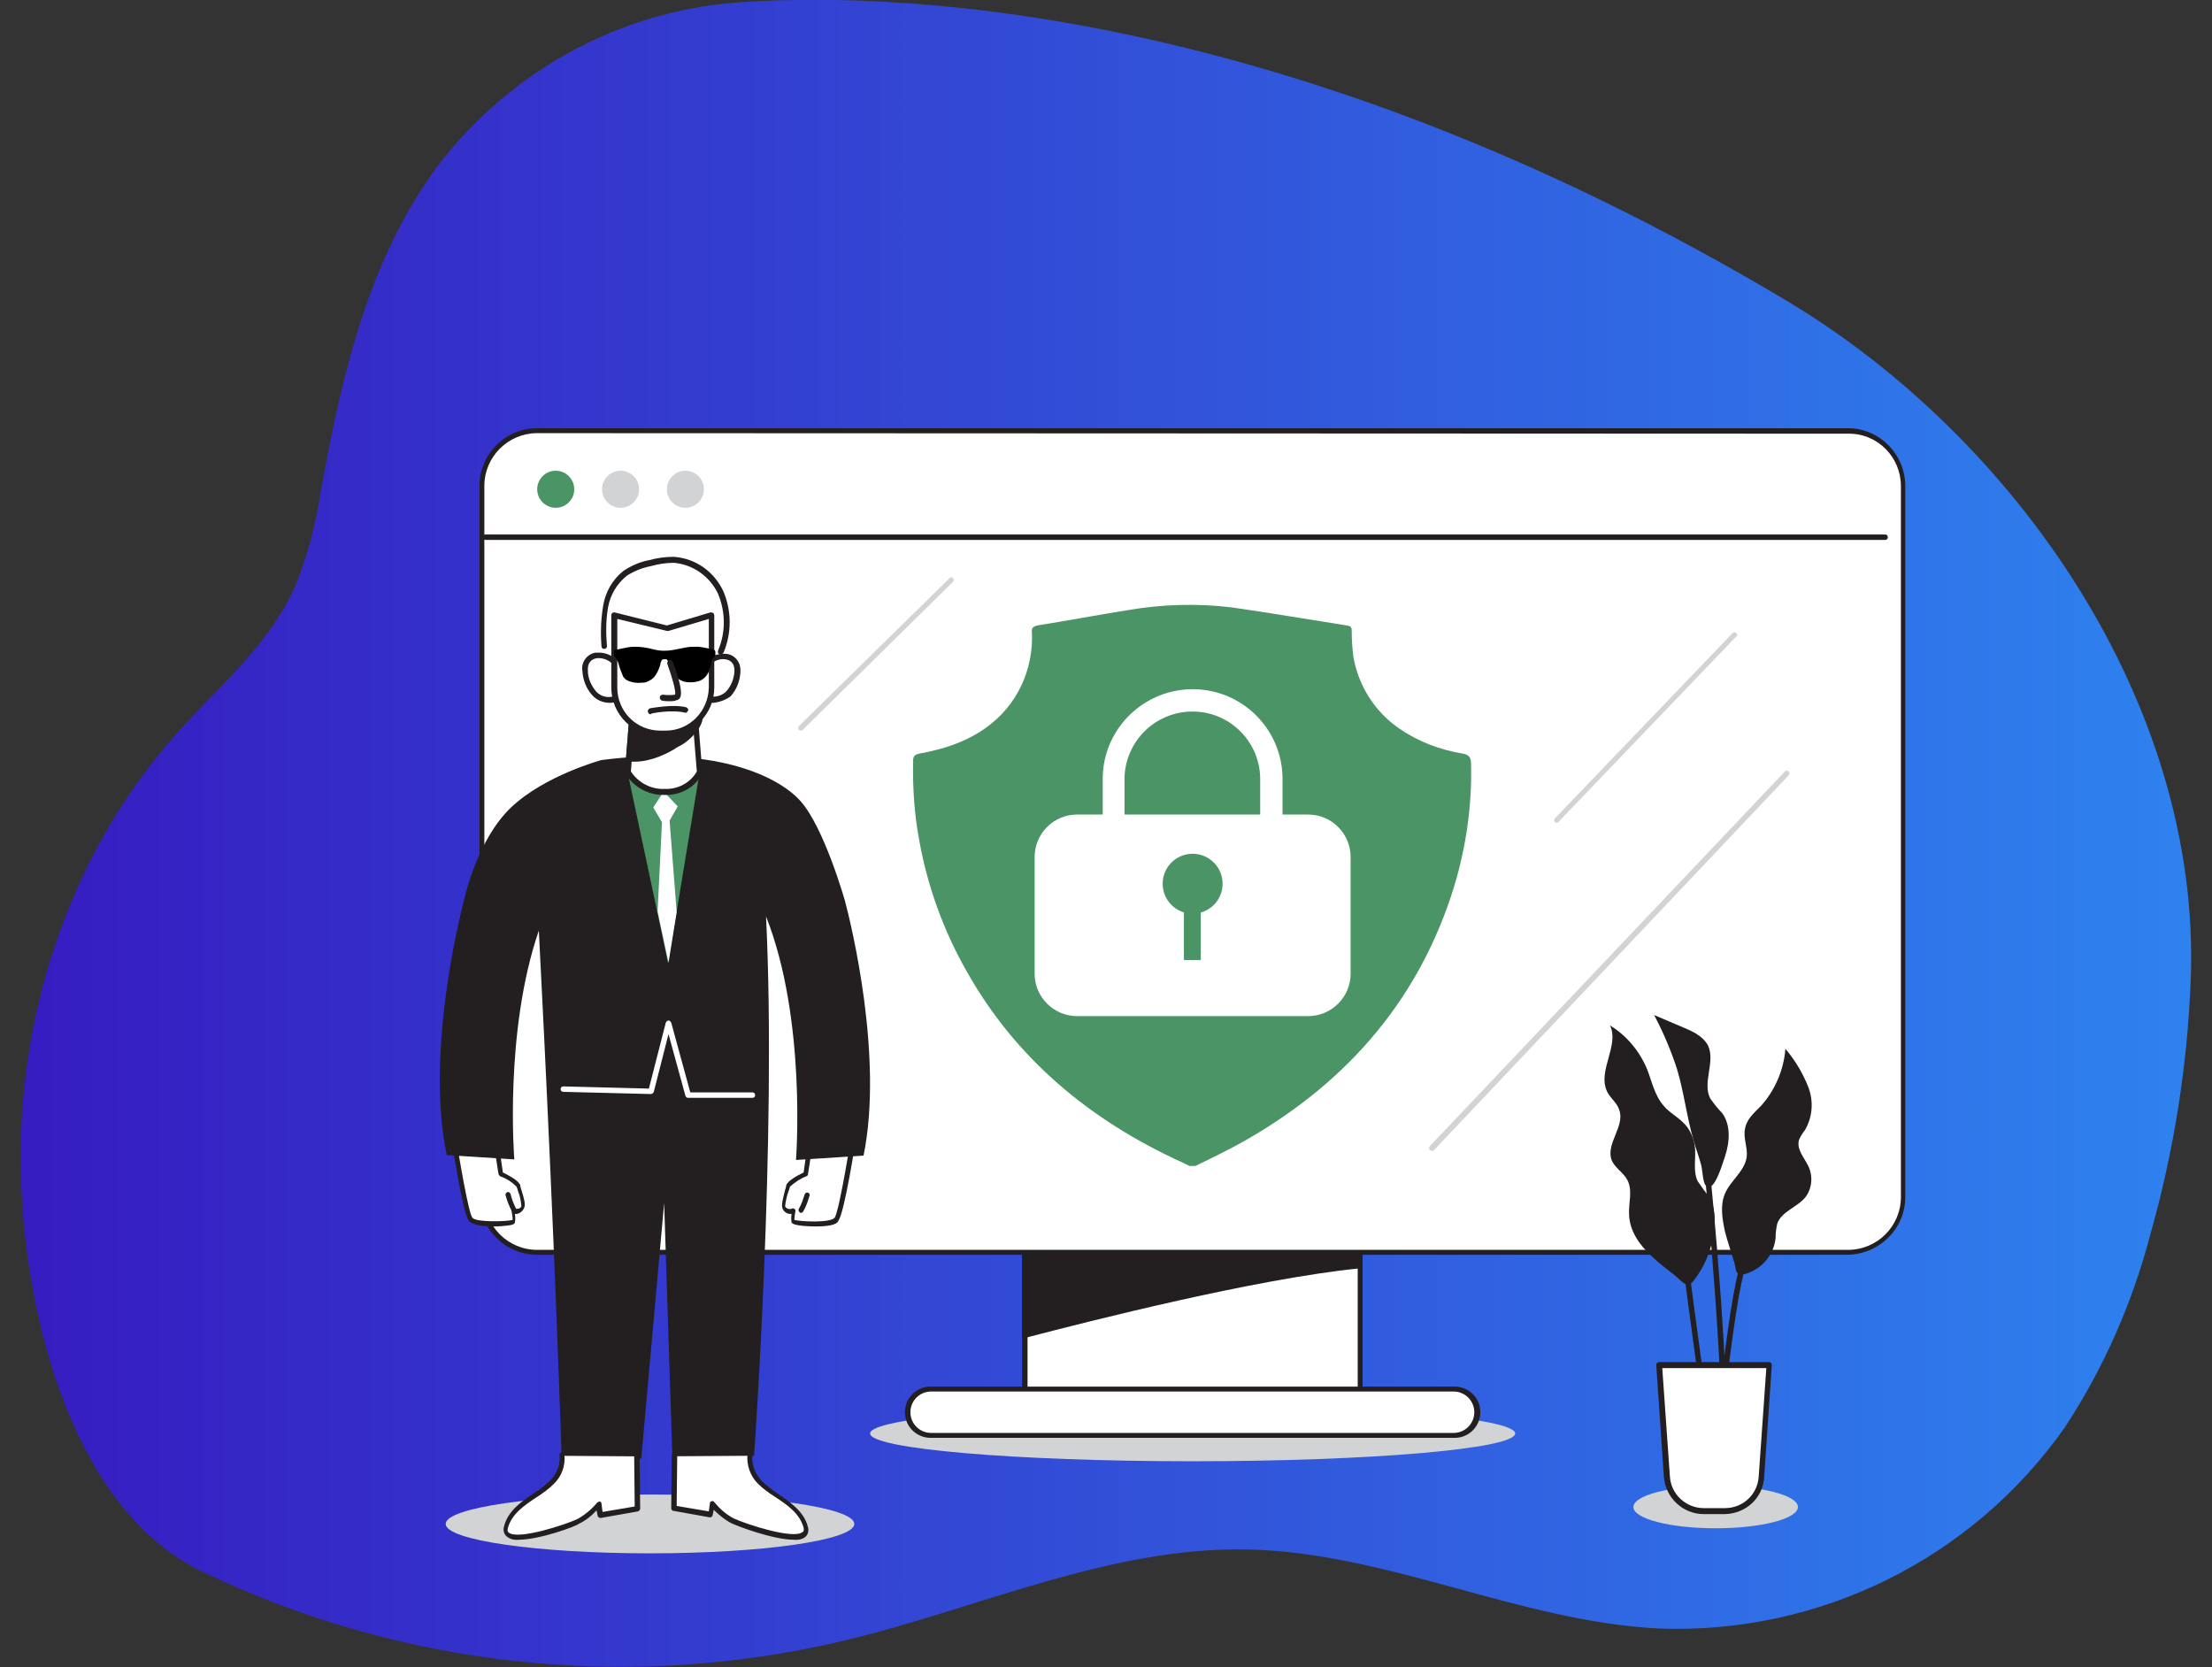 <?xml version="1.0" encoding="utf-8"?>
<!-- Generator: Adobe Illustrator 23.0.3, SVG Export Plug-In . SVG Version: 6.00 Build 0)  -->
<svg version="1.1" id="Layer_1" xmlns="http://www.w3.org/2000/svg" xmlns:xlink="http://www.w3.org/1999/xlink" x="0px" y="0px"
	 viewBox="0 0 406 306" style="enable-background:new 0 0 406 306;" xml:space="preserve">
<rect x="0" y="0" width="406" height="306" fill="#333333" stroke="none"/>
<style type="text/css">
	.st0{fill:url(#SVGID_1_);enable-background:new    ;}
	.st1{display:none;}
	.st2{display:inline;fill:#231F20;}
	.st3{display:inline;fill:#D1D3D4;}
	.st4{display:inline;fill:#846310;}
	.st5{display:inline;fill:#FFFFFF;}
	.st6{display:inline;fill:#4A9465;}
	.st7{display:inline;fill:#3438CD;}
	.st8{display:inline;fill:url(#SVGID_2_);}
	.st9{display:inline;fill:#473F47;}
	.st10{display:inline;opacity:0.18;fill:none;stroke:#FFFFFF;stroke-width:0.96;stroke-miterlimit:10;enable-background:new    ;}
	.st11{display:inline;fill:url(#SVGID_3_);}
	.st12{fill:#D1D3D4;}
	.st13{fill:#FFFFFF;}
	.st14{fill:#231F20;}
	.st15{fill:#4A9465;}
	.st16{fill:none;}
	.st17{display:inline;}
	.st18{display:inline;clip-path:url(#SVGID_5_);fill:url(#SVGID_6_);}
</style>
<title>11</title>
<linearGradient id="SVGID_1_" gradientUnits="userSpaceOnUse" x1="3.797" y1="152.947" x2="402.176" y2="152.947">
	<stop  offset="0" style="stop-color:#361CC1"/>
	<stop  offset="1" style="stop-color:#2E82EF"/>
</linearGradient>
<path class="st0" d="M134.7,0.5c-21.6,1.8-41.3,12.8-54.4,30C67.6,47.6,62.7,69.1,58.9,90c-0.9,6.1-2.5,12.2-4.9,18
	c-4.7,10.3-13.6,17.8-21.2,26.2c-19.3,21.4-29.2,50.3-29,78.9c0.1,25.3,8.4,63.2,33.2,75.3c36.6,17.6,78.1,22.1,117.6,12.8
	c24.9-5.9,49-17.4,74.6-16.8s49.7,13.2,75.3,14.5c29.4,1.1,57.4-12.7,74.4-36.8c7.2-10.9,12.5-23,15.8-35.6
	c4.3-15.2,6.8-30.9,7.4-46.8c1.9-50.4-32-99.2-74-124.4C234.4-0.7,160.7-1.5,134.7,0.5z"/>
<g id="_568_analytics_team_flatline" class="st1">
	<path class="st2" d="M350.4,251.1H59c-0.3,0-0.5-0.2-0.5-0.5s0.2-0.5,0.5-0.5h291.4c0.3,0,0.5,0.2,0.5,0.5
		C350.9,250.9,350.7,251.1,350.4,251.1z"/>
	<path class="st3" d="M266.8,99.8h-25.6c-0.3,0-0.5-0.2-0.5-0.5s0.2-0.5,0.5-0.5h25.6c0.3,0,0.5,0.2,0.5,0.5S267.1,99.8,266.8,99.8z
		"/>
	<path class="st3" d="M266.8,105.4h-25.6c-0.3,0-0.5-0.1-0.6-0.4c0-0.3,0.1-0.5,0.4-0.6h0.1h25.6c0.3,0,0.5,0.1,0.6,0.4
		c0,0.3-0.1,0.5-0.4,0.6C266.9,105.4,266.9,105.4,266.8,105.4z"/>
	<path class="st3" d="M257.9,111.1h-16.7c-0.3,0-0.5-0.2-0.5-0.5s0.2-0.5,0.5-0.5h16.7c0.3,0,0.5,0.2,0.5,0.5
		S258.2,111.1,257.9,111.1z"/>
	<path class="st4" d="M109.5,258.2c0,0,0.6,12.4,1.1,12.7c0.6,0.3,8.6,1,10-1.1l1-8.8L109.5,258.2z"/>
	<path class="st2" d="M114.8,271.8c-1.4,0.1-2.9-0.1-4.3-0.4c-0.3-0.2-0.8-0.4-1.4-13.1c0-0.2,0.1-0.3,0.2-0.4s0.3-0.2,0.4-0.1
		l12.1,2.7c0.3,0.1,0.4,0.3,0.4,0.6l-1,8.8c0,0.1,0,0.2-0.1,0.2C120.2,271.4,117.3,271.8,114.8,271.8z M111,270.5
		c1.2,0.3,7.8,0.7,9.1-0.9l0.9-8.2l-11-2.5C110.2,262.8,110.5,266.7,111,270.5z"/>
	<path class="st4" d="M70.7,265.9c0,0-1.3,6.7-0.9,7.2c0.5,0.5,6.9,1,8,0.8c1-0.3,3.3-2.5,3.3-2.5l2.1-8.6L70.7,265.9z"/>
	<path class="st2" d="M76.8,274.5c-2.3,0-6.7-0.4-7.3-1c-0.2-0.2-0.7-0.7,0.7-7.7c0-0.2,0.2-0.4,0.4-0.4l12.5-3.1
		c0.2,0,0.4,0,0.5,0.1s0.2,0.3,0.1,0.5l-2.1,8.7c0,0.1-0.1,0.2-0.1,0.3c-0.2,0.2-2.4,2.3-3.5,2.6C77.6,274.4,77.2,274.5,76.8,274.5z
		 M70.3,272.8c2.4,0.5,4.9,0.7,7.4,0.6c1.1-0.6,2.2-1.3,3-2.2l1.8-7.6l-11.4,2.8C70.8,268.4,70.4,270.6,70.3,272.8L70.3,272.8z"/>
	<path class="st2" d="M74.6,171.9c0,0-2.3,58.4-5.9,93.8c0,0,6.1,4.1,17.5,0.7c0,0,11.4-44.6,9.8-81.9c0,0,11.1,49.2,10.7,80.1
		c5.6,0.3,11.3-0.8,16.4-3.3c0,0-2.4-71.7-6.6-91.1s-4.4-16.7-4.4-16.7l-34.8,10.9L74.6,171.9z"/>
	<path class="st2" d="M77.5,268.3c-5.8,0-8.9-2-9.1-2.2c-0.2-0.1-0.2-0.3-0.2-0.5c3.5-35,5.8-93.2,5.9-93.8c0-0.1,0-0.1,0-0.2
		l2.7-7.4c0.1-0.1,0.2-0.3,0.3-0.3l34.5-10.9c0.1-0.1,0.2-0.2,0.4-0.2c0.6,0,1.1-0.1,4.9,17.3c4.2,19.2,6.6,90.4,6.6,91.2
		c0,0.2-0.1,0.4-0.3,0.5c-5.2,2.5-10.8,3.6-16.6,3.3c-0.3,0-0.5-0.2-0.5-0.5c0.3-24.5-6.7-61.1-9.5-74.7c0.3,35.8-9.9,76.1-10,76.6
		c0,0.2-0.2,0.3-0.3,0.4C83.5,267.8,80.5,268.3,77.5,268.3z M69.2,265.4c1.2,0.7,7,3.3,16.5,0.6c1-3.8,11.2-46.2,9.7-81.5
		c0-0.3,0.2-0.5,0.4-0.5c0.3,0,0.5,0.1,0.6,0.4c0.1,0.5,11,49.1,10.7,79.8c5.3,0.2,10.5-0.9,15.3-3.1c-0.2-5.3-2.6-72.2-6.6-90.6
		c-2.6-11.9-3.7-15.3-4.1-16.2l-34.2,10.8l-2.6,7.1C75,174.5,72.7,231,69.2,265.4z"/>
	<path class="st5" d="M85.3,90.2c-0.5-2.2-1.7-3.9-2.2-6.1c-0.5-2.4-0.4-4.9,0.3-7.2c0.3-1,0.8-1.8,1.5-2.5c0.7-0.6,1.4-0.3,2.2-0.5
		c0.8-0.2,1-0.6,1.6-1c1.4-1.1,3.2-1.8,5-2c2.3-0.4,4.7-0.2,6.9,0.6c2.2,0.7,4.1,2.4,5.1,4.5c1,2.3,0.5,4.8,0.4,7.2
		c-0.1,2.4-1,4.7-2.6,6.4c-1.6,1.7-3.7,2.7-6,3.1s-4.6,0.3-6.9-0.2c-1.2-0.2-2.4-0.6-3.4-1.2C86,90.6,85.6,91.4,85.3,90.2z"/>
	<path class="st2" d="M94.6,93.4c-1.4,0-2.8-0.2-4.2-0.4c-1.3-0.2-2.5-0.6-3.6-1.2c-0.2-0.2-0.5-0.2-0.8-0.2c-0.6-0.1-1-0.3-1.2-1.2
		c-0.2-1-0.6-2-1-3c-0.5-1-0.8-2.1-1.1-3.1c-0.6-2.5-0.5-5.1,0.3-7.5c0.3-1,0.8-2,1.6-2.8c0.5-0.4,1.1-0.6,1.7-0.6
		c0.2,0,0.5,0,0.7-0.1c0.4-0.1,0.7-0.3,1-0.6c0.1-0.1,0.3-0.3,0.5-0.4c1.5-1.1,3.3-1.8,5.2-2c2.4-0.4,4.8-0.2,7.1,0.6
		c2.4,0.8,4.3,2.6,5.3,4.8c0.6,1.8,0.8,3.8,0.5,5.7c0,0.6-0.1,1.2-0.1,1.8c-0.1,2.5-1.1,4.9-2.9,6.7c-1.7,1.7-3.9,2.9-6.3,3.3
		C96.5,93.3,95.6,93.4,94.6,93.4z M86,90.4L86,90.4c0.5,0,1,0.2,1.3,0.4c1,0.6,2.1,0.9,3.2,1.1c2.2,0.5,4.5,0.5,6.7,0.2
		s4.2-1.4,5.7-3c1.6-1.6,2.5-3.8,2.5-6c0-0.6,0.1-1.2,0.1-1.8c0.3-1.7,0.1-3.5-0.5-5.2c-0.9-2-2.6-3.6-4.7-4.3
		c-2.1-0.7-4.4-0.9-6.6-0.5c-1.7,0.2-3.3,0.8-4.7,1.9l-0.5,0.4c-0.4,0.4-0.8,0.6-1.3,0.8c-0.3,0.1-0.6,0.1-1,0.1s-0.7,0.1-1,0.3
		c-0.6,0.6-1.1,1.4-1.3,2.3c-0.7,2.2-0.8,4.6-0.3,6.9c0.2,1,0.6,2,1,2.9c0.5,1,0.8,2.1,1.1,3.1l0,0C85.9,90.4,85.9,90.5,86,90.4
		L86,90.4z"/>
	<path class="st5" d="M116.4,162.5c-2.9-13.4-8.1-56.6-9.4-57.2c-3-1.4-19.3-3-23,3.3c-1.1,2-1.9,44.6-0.4,56L116.4,162.5z"/>
	<path class="st2" d="M83.6,165.1c-0.3,0-0.5-0.2-0.5-0.5c-1.5-11.4-0.8-54.2,0.5-56.3c3.9-6.7,20.7-4.8,23.7-3.5
		c0.8,0.4,1.5,4.3,4.8,26.7c1.8,12.2,3.6,24.7,4.9,30.9c0.1,0.3-0.1,0.6-0.4,0.6h-0.1L83.6,165.1L83.6,165.1z M97.6,104.6
		c-5.3,0-11.2,1-13.1,4.3c-1,2-1.9,42.6-0.4,55.1l31.7-2c-1.3-6.4-3.1-18.6-4.8-30.4c-1.7-11.5-3.6-24.5-4.3-25.9
		C103.7,104.9,100.7,104.5,97.6,104.6z"/>
	<polygon class="st2" points="100.8,111.5 98.8,116.3 103.8,145.3 100.2,151.4 94.5,147.1 96.5,116.1 91.3,109.7 	"/>
	<path class="st2" d="M100.2,151.9c-0.1,0-0.2,0-0.3-0.1l-5.8-4.2c-0.1-0.1-0.2-0.3-0.2-0.4l2-30.9l-5-6.2c-0.1-0.2-0.1-0.4,0-0.6
		s0.3-0.3,0.5-0.2l9.5,1.7c0.2,0,0.3,0.1,0.4,0.3c0.1,0.1,0.1,0.3,0,0.4l-2,4.7l5,28.9c0,0.1,0,0.2-0.1,0.3l-3.6,6.1
		C100.5,151.8,100.4,151.9,100.2,151.9L100.2,151.9z M95,146.9l5.1,3.7l3.2-5.4l-5-28.8c0-0.1,0-0.2,0-0.3l1.8-4.3l-7.5-1.4l4.3,5.3
		c0.1,0.1,0.1,0.2,0.1,0.4L95,146.9z"/>
	<path class="st6" d="M92.9,177.9l-4.6-71.6l15.7-0.6l-0.4,71H120c-2.3-20.2-2.5-68.1-4.4-70.2c-7.2-7.8-25.7-5.2-25.7-5.2
		s-13.3,0.6-17.5,8.4c-1,2-1.5,60.9-1.3,69.4L92.9,177.9z"/>
	<path class="st4" d="M102.7,101.1l0.8,5.5c0,0-0.9,7.9-6.9,6.6c-3.7-0.9-6.7-3.4-8.4-6.8L87.4,92c0,0,4.4-2.4,3-12.1
		c4.9,2.1,10.3,2.8,15.6,2c0,0,2.1,9.9,1.5,14.6C107.4,99,105.3,101,102.7,101.1z"/>
	<path class="st2" d="M98,113.8c-0.5,0-1-0.1-1.5-0.2c-3.8-1-7-3.6-8.7-7.1c0-0.1,0-0.1,0-0.2L87,91.9c0-0.2,0.1-0.4,0.3-0.5
		c0,0,4.1-2.4,2.8-11.5c0-0.3,0.1-0.5,0.4-0.6c0.1,0,0.2,0,0.3,0c4.8,2,10.1,2.7,15.3,2c0.3,0,0.5,0.1,0.6,0.4
		c0.1,0.4,2.2,10.1,1.5,14.8c-0.2,2.6-2.2,4.7-4.8,5.1l0.8,4.9v0.1c0,0.2-0.5,4.4-3.2,6.3C100,113.5,99,113.8,98,113.8z M88.8,106.2
		c1.6,3.2,4.5,5.5,8,6.4c1.2,0.3,2.5,0.1,3.5-0.5c2.1-1.5,2.7-5,2.7-5.5l-0.8-5.4c0-0.1,0-0.3,0.1-0.4s0.2-0.2,0.4-0.2
		c2.3-0.1,4.2-1.9,4.4-4.2c0.6-3.9-0.9-11.9-1.4-13.9c-4.9,0.6-9.9,0-14.5-1.7C92,88.6,89,91.5,88,92.2L88.8,106.2z"/>
	<path class="st4" d="M99.6,87.6c0,0,2.9,5.2,2,6c-0.8,0.8-3,0-3,0"/>
	<path class="st2" d="M100.4,94.5c-0.7,0-1.4-0.1-2-0.4c-0.3-0.1-0.4-0.4-0.3-0.6c0.1-0.3,0.4-0.4,0.6-0.3l0,0
		c0.6,0.2,2,0.5,2.5,0.1c0.2-0.4-0.8-3-2.1-5.4c-0.1-0.2-0.1-0.5,0.2-0.7l0,0c0.2-0.1,0.6,0,0.7,0.2l0,0c1.4,2.5,2.8,5.8,1.9,6.6
		C101.5,94.4,100.9,94.5,100.4,94.5z"/>
	
		<ellipse transform="matrix(0.999 -4.205263e-02 4.205263e-02 0.999 -3.56 4.147)" class="st2" cx="96.8" cy="86.7" rx="0.6" ry="1.3"/>
	
		<ellipse transform="matrix(0.999 -4.205263e-02 4.205263e-02 0.999 -3.554 4.471)" class="st2" cx="104.5" cy="86.7" rx="0.6" ry="1.3"/>
	<path class="st4" d="M91.3,89.4c-0.5-0.9-1.2-1.7-2-2.3c-0.4-0.4-1-0.6-1.5-0.7c-0.5,0-0.9,0.1-1.3,0.4c-1.2,0.7-2,1.9-2.3,3.2
		c-0.1,0.6-0.1,1.3,0,1.9c0.3,0.9,1,1.7,1.9,2.2s1.8,0.9,2.7,1.2"/>
	<path class="st2" d="M88.8,95.8h-0.2c-1-0.3-1.9-0.7-2.8-1.2c-1-0.6-1.7-1.5-2.1-2.5c-0.2-0.7-0.2-1.4-0.1-2.1
		c0.3-1.5,1.2-2.8,2.6-3.6c0.5-0.3,1-0.5,1.6-0.5c0.7,0.1,1.3,0.3,1.8,0.8c0.9,0.7,1.6,1.5,2.2,2.5c0.1,0.3,0.1,0.6-0.2,0.7
		C91.4,90,91,90,90.9,89.7l0,0c-0.5-0.8-1.2-1.6-1.9-2.2c-0.3-0.3-0.8-0.5-1.2-0.6c-0.4,0-0.7,0.1-1,0.3c-1.1,0.6-1.8,1.7-2,2.9
		c-0.1,0.5-0.1,1.1,0,1.6c0.3,0.8,0.9,1.5,1.7,1.9c0.8,0.5,1.7,0.8,2.6,1.1c0.3,0.1,0.4,0.4,0.3,0.7l0,0
		C89.2,95.7,89,95.8,88.8,95.8z"/>
	<path class="st2" d="M102.7,101.1c-3.5,0.5-7-0.1-10.1-1.7c0,0,5.1,7.9,10.9,6.8L102.7,101.1z"/>
	<path class="st2" d="M102.3,106.8c-5.5,0-10-6.8-10.2-7.1c-0.1-0.2-0.1-0.4,0-0.6c0.2-0.2,0.4-0.2,0.6-0.1c3,1.6,6.5,2.1,9.8,1.6
		c0.3-0.1,0.5,0.1,0.6,0.4l0,0l0.8,5.1c0,0.3-0.1,0.5-0.4,0.6C103.2,106.7,102.8,106.8,102.3,106.8z M94.2,100.7
		c1.7,2,5.1,5.5,8.7,5.1l-0.6-4.1C99.5,102,96.8,101.7,94.2,100.7L94.2,100.7z"/>
	<path class="st2" d="M95.1,91.6c-2.7,0-4.9-2.2-5-4.9c0-2.7,2.2-4.9,4.9-5c2.7,0,4.9,2.2,5,4.9l0,0C100,89.4,97.8,91.6,95.1,91.6z
		 M95.1,82.8c-2.2,0-3.9,1.7-3.9,3.9c0,2.2,1.7,3.9,3.9,3.9c2.2,0,3.9-1.7,3.9-3.9l0,0C98.9,84.5,97.2,82.8,95.1,82.8z"/>
	<path class="st2" d="M104.6,91.6c-2.7,0-4.9-2.2-5-4.9c0-2.7,2.2-4.9,4.9-5c2.7,0,4.9,2.2,5,4.9l0,0
		C109.5,89.4,107.3,91.6,104.6,91.6z M104.6,82.8c-2.2,0-3.9,1.7-3.9,3.9c0,2.2,1.7,3.9,3.9,3.9c2.2,0,3.9-1.7,3.9-3.9l0,0
		C108.5,84.5,106.7,82.8,104.6,82.8z"/>
	<path class="st4" d="M161.6,120.2c0-0.7,3.4-2.5,3.9-3l6-5.8c0.5-0.6,1.3-1.1,2.1-1.2c0.2,0,0.3,0,0.4,0.1c0.4,0.3,0.2,0.9,0,1.2
		c-0.9,1.6-1.9,3.1-3,4.5c2.9-1.8,5.9-3.6,8.9-5.2c0.5-0.3,1-0.5,1.5-0.2c0.3,0.2,0.5,0.5,0.5,0.9c0.2,1.5-0.2,2.9-1,4.2
		c-2.3,4-6.1,6.7-9.9,9c-1.9,1.1-3.5,2.4-5.3,3.6c-0.4,0.2-3.7,2-3.7,2.4L161.6,120.2z"/>
	<path class="st2" d="M162,131.1c-0.3,0-0.5-0.2-0.5-0.5l-0.5-10.3l0,0c0-0.7,0.9-1.3,2.9-2.6c0.4-0.3,0.8-0.5,1.2-0.8l4-3.8l2-2
		c0.6-0.8,1.5-1.2,2.5-1.4c0.3,0,0.5,0,0.8,0.2c0.5,0.4,0.6,1.1,0.1,1.9s-1,1.6-1.5,2.4c2.2-1.3,4.4-2.6,6.7-3.8
		c0.6-0.4,1.4-0.5,2-0.2c0.4,0.3,0.7,0.7,0.7,1.2c0.2,1.6-0.1,3.2-1,4.5c-2.4,4.2-6.4,7-10.1,9.1c-1.1,0.7-2.1,1.4-3.2,2.1
		c-0.7,0.5-1.4,1-2.1,1.5c-0.1,0.1-0.3,0.2-0.6,0.4c-1,0.5-1.9,1.1-2.8,1.8C162.5,130.9,162.3,131,162,131.1L162,131.1z
		 M162.1,120.3l0.4,9.1c0.5-0.3,1.2-0.8,2.3-1.4c0.3-0.2,0.5-0.3,0.6-0.3c0.7-0.5,1.4-0.9,2-1.4c1-0.7,2.1-1.5,3.2-2.2
		c3.6-2.1,7.5-4.8,9.8-8.8c0.8-1.1,1.1-2.5,0.9-3.8c0-0.2-0.1-0.4-0.3-0.5c-0.3-0.2-0.8,0.2-1,0.2c-3,1.6-6,3.4-8.9,5.2
		c-0.2,0.1-0.5,0.1-0.7-0.1s-0.2-0.5,0-0.7c1.1-1.4,2.2-2.9,3.1-4.5c0.1-0.2,0.2-0.4,0.2-0.6c0,0,0,0-0.1,0l0,0
		c-0.7,0.1-1.3,0.5-1.8,1.1l-2,2l-4,3.8c-0.4,0.4-0.9,0.7-1.3,0.9C163.7,119,162.9,119.6,162.1,120.3L162.1,120.3z"/>
	<path class="st2" d="M169.8,122.1c-0.1,0-0.2,0-0.3-0.1c-0.2-0.2-0.3-0.5-0.1-0.7c2.2-3,1.2-5,1.2-5.1c-0.1-0.3,0-0.6,0.3-0.7
		c0.2-0.1,0.5,0,0.6,0.2c0,0.1,1.3,2.5-1.3,6.1C170.1,121.9,170,122.1,169.8,122.1z"/>
	<path class="st2" d="M99.8,97.5c-2.3,0-4.5-1.2-5.7-3.2c-0.2-0.2-0.1-0.5,0.1-0.7l0,0c0.2-0.2,0.6-0.1,0.7,0.1
		c1.5,2.4,4.5,3.4,7.1,2.3c0.3-0.1,0.6,0,0.7,0.3c0.1,0.2,0,0.5-0.2,0.6C101.6,97.3,100.7,97.5,99.8,97.5z"/>
	<path class="st2" d="M117.4,144.9L117.4,144.9c-0.3,0-0.5-0.3-0.5-0.6l0,0l2.6-26.7c0.1-0.3,0.4-0.4,0.7-0.3
		c0.2,0.1,0.3,0.2,0.3,0.4l-2.6,26.7C117.9,144.7,117.7,144.9,117.4,144.9z"/>
	<path class="st5" d="M81.8,143.2c0,0,6.8-4.6,9.3-5.5c3.3-1.2,6.4-1.6,6.9,0.2c0.4,1.7-0.8,6.1-2.2,7.1c-1.3,1-4.3,1.9-5.9,3.5
		s-8.1,3.6-8.1,3.6L81.8,143.2z"/>
	<path class="st2" d="M81.8,152.6c-0.3,0-0.5-0.2-0.5-0.5v-8.8c0-0.2,0.1-0.3,0.2-0.4c0.3-0.2,6.9-4.6,9.4-5.6
		c1.7-0.6,4.9-1.6,6.6-0.7c0.5,0.2,0.9,0.7,1,1.2c0.5,1.9-0.8,6.4-2.4,7.6c-0.7,0.5-1.5,0.9-2.4,1.3c-1.3,0.5-2.5,1.3-3.5,2.1
		C88.5,150.5,82.1,152.5,81.8,152.6C82,152.6,81.9,152.6,81.8,152.6z M82.4,143.5v7.8c2.1-0.7,6.1-2.2,7.2-3.3
		c1.1-1,2.4-1.8,3.8-2.3c0.7-0.3,1.5-0.7,2.1-1.2c1.1-0.9,2.4-5,2-6.5c-0.1-0.2-0.2-0.4-0.4-0.5c-0.9-0.5-3-0.2-5.7,0.8
		C89.2,139,83.6,142.7,82.4,143.5z"/>
	<path class="st6" d="M75,106.5c0,0-31.4,33.3-31.4,47.9s39.2-0.7,39.2-0.7l0.8-13.7l-20,5.6l19.3-18.9L75,106.5z"/>
	<path class="st2" d="M59,147.5c-0.2,0-0.4-0.2-0.5-0.4c-0.1-0.3,0.1-0.6,0.3-0.6l0,0l24.6-6.9c0.3-0.1,0.6,0.1,0.6,0.4
		c0.1,0.3-0.1,0.6-0.4,0.6L59,147.5L59,147.5z"/>
	<path class="st2" d="M68.6,142.9c-0.3,0-0.5-0.2-0.5-0.5c0-0.1,0.1-0.3,0.1-0.4l11.7-12.9c0.2-0.2,0.6-0.2,0.7,0.1
		c0.2,0.2,0.2,0.5,0,0.7l-11.7,12.9C68.8,142.8,68.7,142.9,68.6,142.9z"/>
	<path class="st2" d="M69.9,273.1c-0.3,1.6-0.3,3.3-0.1,5c0.3,2.1,25.2,9.1,25.6,4.6c0.4-4.6-14.2-11.2-14.2-11.2
		S72.6,274.6,69.9,273.1z"/>
	<path class="st2" d="M91.7,284.7c-6.4,0-22-4.2-22.4-6.5c-0.2-1.7-0.2-3.4,0.1-5.1c0-0.2,0.1-0.3,0.3-0.4c0.1-0.1,0.3-0.1,0.5,0
		c2.1,1.1,8.6-0.9,10.9-1.7c0.1,0,0.3,0,0.4,0c1.5,0.7,14.9,7,14.5,11.8c-0.1,1.2-1.4,1.9-3.8,2L91.7,284.7z M70.4,273.8
		c-0.2,1.4-0.2,2.8,0,4.2c0.7,1.4,17.3,6.6,23.1,5.5c0.9-0.2,1.4-0.5,1.5-0.9c0.3-3.4-9.6-8.7-13.7-10.6
		C79.7,272.5,73.4,274.6,70.4,273.8L70.4,273.8z"/>
	<path class="st2" d="M110.7,270.9c0,0-2.6,5.4,0,7.7c2.6,2.3,26.1,6.4,25.5,3.1s-15.5-11.9-15.5-11.9S113.8,271.7,110.7,270.9z"/>
	<path class="st2" d="M132.3,283.5c-6.8,0-19.8-2.6-21.9-4.5c-2.8-2.5-0.2-8.1-0.1-8.3c0.1-0.2,0.4-0.3,0.6-0.3
		c3,0.8,9.6-1.1,9.7-1.1c0.1-0.1,0.3-0.1,0.4,0c1.6,0.9,15.2,8.9,15.8,12.3c0.1,0.5-0.2,1.1-0.7,1.3
		C134.8,283.3,133.6,283.5,132.3,283.5z M111,271.5c-0.5,1.2-1.9,5.1,0,6.7c2.3,2,21.5,5.5,24.5,3.8c0.2-0.1,0.2-0.2,0.2-0.2
		c-0.4-2.2-9.4-8.1-15.1-11.5C119.4,270.6,114,272,111,271.5L111,271.5z"/>
	<path class="st7" d="M117.9,66.8"/>
	<path class="st7" d="M117.9,70"/>
	<path class="st5" d="M314.9,226c0,0,3,32.9,6.8,47.1c0.7,2.4,9.1,2.6,11.3,1.2c2.2-1.4-1.6-46.1-1.6-46.2L314.9,226z"/>
	<path class="st2" d="M328,275.7c-1.7,0-3.3-0.2-4.9-0.7c-0.9-0.2-1.6-0.9-2-1.7c-3.8-14.1-6.7-46.9-6.8-47.2c0-0.2,0-0.3,0.2-0.4
		c0.1-0.1,0.3-0.2,0.4-0.1l16.4,2.1c0.2,0,0.4,0.2,0.4,0.4c0.1,0.4,4.1,45.1,1.4,46.8C331.6,275.5,329.8,275.8,328,275.7z
		 M315.4,226.6c0.4,4.7,3.2,33.5,6.7,46.4c0.1,0.4,0.6,0.7,1.3,1c2.7,1,7.8,0.8,9.2-0.2c1.6-2-1.3-39.2-1.8-45.3L315.4,226.6z"/>
	<path class="st5" d="M285,223l-1,45.3c0,0,6.5,4.9,11.4,3.8l6-46.8L285,223z"/>
	<path class="st2" d="M293.9,272.8c-4.7,0-9.9-3.9-10.1-4.1c-0.1-0.1-0.2-0.3-0.2-0.4l1-45.3c0-0.1,0.1-0.3,0.2-0.4
		c0.1-0.1,0.3-0.1,0.4-0.1l16.3,2.3c0.3,0,0.5,0.3,0.4,0.6l-5.9,46.8c0,0.2-0.2,0.4-0.4,0.4C295,272.8,294.5,272.8,293.9,272.8z
		 M284.6,268c1.1,0.8,6.3,4.3,10.4,3.6l5.8-45.9l-15.2-2.1L284.6,268z"/>
	<path class="st2" d="M284.9,163.2l-4.4,73.4c0,0,39.6,10,56,2.2c0,0-4.8-57-14.3-75.2L284.9,163.2z"/>
	<path class="st2" d="M318.7,242.3c-5.5-0.1-11-0.5-16.4-1.2c-7.4-1-14.7-2.3-21.9-4.1c-0.2-0.1-0.4-0.3-0.4-0.5l4.4-73.4
		c0-0.3,0.2-0.5,0.5-0.5l0,0l37.3,0.4c0.2,0,0.4,0.1,0.4,0.3c9.5,18.1,14.4,74.8,14.4,75.4c0,0.2-0.1,0.4-0.3,0.5
		C332.5,241.3,326.4,242.3,318.7,242.3z M281,236.2c4.2,1,39.6,9.2,54.9,2.3c-0.4-4.8-5.2-57-14.1-74.4l-36.5-0.4L281,236.2z"/>
	<path class="st5" d="M261.5,158.8c0,0-2.6,1.8-4.5,1.6s-6.1-0.9-6.3,1.4s4.7,9.6,4.7,9.6c0,0.1,11.2-6.6,11.2-6.6L261.5,158.8z"/>
	<path class="st2" d="M255.4,171.8c-0.1,0-0.1,0-0.2-0.1c-0.1-0.1-0.1-0.1-0.2-0.2c0-0.1-0.1-0.2-0.2-0.4c-3.1-5-4.6-8.1-4.5-9.5
		c0-0.5,0.3-1,0.7-1.4c1.3-1,4-0.7,5.7-0.5l0.4,0.1c1.7,0.2,4.1-1.5,4.1-1.5c0.2-0.2,0.5-0.1,0.7,0.1l5.2,5.9
		c0.1,0.1,0.1,0.3,0.1,0.4c0,0.1-0.1,0.3-0.2,0.4C257.2,170.9,255.7,171.8,255.4,171.8z M253.8,160.5c-0.8-0.1-1.6,0.1-2.3,0.5
		c-0.2,0.2-0.3,0.4-0.3,0.7c0,0.8,0.7,3,4.3,8.9l0,0c1.5-0.8,6.5-3.8,10.3-6.1l-4.5-5.1c-0.8,0.5-2.8,1.6-4.4,1.4h-0.4
		C255.6,160.6,254.7,160.6,253.8,160.5z"/>
	<path class="st6" d="M289.9,110.8c0,0-11.7,33-15.6,34.7s-15.5,11.8-15.5,11.8l6.6,10.1c0,0,14-8.7,19.7-13.9
		C290.9,148.3,289.9,110.8,289.9,110.8z"/>
	
		<rect x="234.4" y="156.8" transform="matrix(0.877 -0.481 0.481 0.877 -52.443 139.931)" class="st5" width="24.6" height="30.9"/>
	<path class="st2" d="M243.4,192.2c-0.1,0-0.1,0-0.2,0c-0.1,0-0.2-0.1-0.3-0.2L228,164.9c-0.1-0.3,0-0.6,0.2-0.7l21.5-11.9
		c0.1-0.1,0.3-0.1,0.4,0c0.1,0,0.2,0.1,0.3,0.3l14.9,27.1c0.1,0.3,0,0.6-0.2,0.7l-21.5,11.8C243.6,192.2,243.5,192.3,243.4,192.2z
		 M229.2,164.8l14.4,26.2l20.6-11.3l-14.4-26.2L229.2,164.8z"/>
	<path class="st5" d="M309.9,83.5c2.2,2.3,2.6,4.2,3.4,7.2c0.8,2.8,1.8,5.4,3.2,7.9c2.7,5.2,6,10,8.1,15.5c0.8,1.8,1.2,3.8,1.2,5.8
		c-0.3,3.7-2.3,7-5.5,9c-3.2,1.9-6.8,2.7-10.5,2.3c-1.4,0-2.8-0.4-4.1-1c-1.4-0.9-2.6-2.1-3.4-3.5c-1.9-3.3-3.1-6.9-3.6-10.6
		c-0.5-3.2-1-6.5-3.5-8.8c-1.8-1.8-4.4-2.4-6.6-3.8c-3.4-2.3-5.6-6-5.7-10.1c-0.1-3.9,1.6-6.6,3.7-9.7c1-1.5,3.7-4.6,5.3-1.5
		c-0.7-1.3,2.2-3.4,3.1-3.6c2-0.4,4.1-0.3,6.1,0.2C304.5,79.4,307.6,81.1,309.9,83.5z"/>
	<path class="st2" d="M311.4,131.8c-0.5,0-1,0-1.6-0.1c-1.5-0.1-2.9-0.4-4.3-1.1c-1.5-0.9-2.7-2.1-3.6-3.7c-1.9-3.3-3.1-7-3.6-10.8
		l-0.1-0.3c-0.5-3-1-6.1-3.3-8.3c-1.2-1-2.5-1.8-3.9-2.3c-0.9-0.4-1.8-0.9-2.6-1.4c-3.6-2.3-5.8-6.3-5.9-10.6
		c-0.1-4.1,1.7-6.8,3.7-10c0.4-0.6,2.2-3.2,4.1-3.1c0.5,0,0.9,0.2,1.3,0.5c0.8-1.3,1.9-2.3,3.3-2.8c2.1-0.4,4.3-0.3,6.3,0.2
		c3.4,0.7,6.6,2.5,9,5l0,0c2.2,2.3,2.7,4.2,3.4,6.9l0.1,0.5c0.8,2.7,1.8,5.4,3.2,7.8c0.9,1.8,1.9,3.5,2.9,5.2
		c2,3.3,3.8,6.8,5.2,10.4c0.8,1.9,1.2,3.9,1.2,6c-0.3,3.8-2.4,7.3-5.7,9.3C317.8,131,314.6,131.9,311.4,131.8z M290.2,81.2
		c-1,0-2.4,1.4-3.2,2.6c-2,3-3.7,5.7-3.6,9.5c0.1,4,2.2,7.6,5.5,9.8c0.8,0.5,1.7,0.9,2.5,1.3c1.5,0.6,2.9,1.5,4.1,2.5
		c2.5,2.4,3,5.6,3.6,8.8l0.1,0.3c0.5,3.7,1.7,7.2,3.5,10.5c0.8,1.4,1.9,2.5,3.2,3.3c1.2,0.6,2.5,0.9,3.9,1c3.6,0.4,7.1-0.4,10.2-2.3
		c3-1.8,5-5.1,5.3-8.6c0-1.9-0.4-3.9-1.1-5.6c-1.4-3.5-3.2-7-5.2-10.2c-1-1.7-2-3.5-2.9-5.2c-1.4-2.6-2.5-5.3-3.2-8.1l-0.1-0.5
		c-0.7-2.7-1.1-4.4-3.2-6.5c-2.3-2.4-5.3-4-8.5-4.7c-1.5-0.3-4.2-0.7-5.9-0.2c-1.1,0.5-2.1,1.3-2.8,2.4c-0.2,0.4-0.1,0.5,0,0.6
		c0.1,0.2,0,0.5-0.2,0.6s-0.5,0-0.6-0.2l0,0C291.2,81.6,290.8,81.3,290.2,81.2L290.2,81.2L290.2,81.2z"/>
	<path class="st6" d="M325.3,166.2c-0.1,1.1-23,0.6-24.7,0.5c-4.2-0.3-12.3-0.4-15.7-3.5c-2.3-2.2,0-6.6,0.2-9.8
		c0.2-5,0-9.9-0.6-14.9c-0.6-6.4-0.4-12.8,0.8-19.1c0.7-4.1,1.6-7,4.6-8.7c4.7-2.6,11.7-3.9,17.1-4.3c2.6-0.2,13.7,5.5,16.1,10.7
		C325.5,122.4,325.3,165.5,325.3,166.2z"/>
	<path class="st2" d="M285.9,143.6c-0.2,0-0.4-0.1-0.5-0.3c-4.5-13.6,0.9-29.5,1-29.7c0.1-0.3,0.4-0.4,0.6-0.3
		c0.3,0.1,0.4,0.4,0.3,0.6s-5.4,15.8-1,29c0.1,0.3,0,0.5-0.3,0.6l0,0C286,143.6,285.9,143.6,285.9,143.6z"/>
	<path class="st2" d="M305.8,116.2c0,0-7.3,13.5-9.1,19.4c-1.9,5.9-6.2,15.8-6.2,15.8s-2.1-21.7,4.9-39.5L305.8,116.2z"/>
	<path class="st2" d="M290.5,151.9L290.5,151.9c-0.3,0-0.4-0.2-0.5-0.4c0-0.2-2-22,5-39.7c0-0.1,0.1-0.2,0.2-0.2s0.2,0,0.3,0
		l10.4,4.2c0.2,0.1,0.3,0.3,0.2,0.6c0,0,0,0,0,0.1c-0.1,0.1-7.3,13.6-9.1,19.4c-1.9,5.8-6.1,15.8-6.2,15.9
		C290.8,151.8,290.6,151.9,290.5,151.9z M295.6,112.6c-5.6,14.4-5.2,31.5-4.9,37c1.3-3.1,4-9.7,5.4-14.1c1.7-5.4,7.7-16.7,9-19.1
		L295.6,112.6z"/>
	<path class="st5" d="M294.1,108.8l1.5,7.7c0,0,1.7,5.9,5.4,4.5c3.2-1.2,5.7-3.6,7-6.8l-1.3-15.6c-0.8-2.7-1.3-5.5-1.3-8.3
		c-2.6,0-5.1-0.5-7.4-1.6c-0.9-0.4-5.9-2.2-5.6-3.5c-0.7,3.2-1.5,6.5-3.7,8.9c-0.3,0.3-0.6,0.7-0.8,1.1c-0.1,0.3-0.1,0.7-0.1,1
		c0.1,3.3,0,6.5,0.8,9.7C289.7,110,294.1,108.8,294.1,108.8z"/>
	<path class="st2" d="M299.9,121.7c-0.5,0-1-0.1-1.5-0.4c-2.2-1.1-3.3-4.6-3.3-4.7l-1.4-7.3c-1.2,0.2-2.4,0-3.5-0.5
		c-1-0.6-1.8-1.7-2-2.9c-0.6-2.8-0.9-5.6-0.8-8.5V96c-0.1-0.8,0.3-1.7,0.9-2.2l0.1-0.1c2.2-2.4,2.9-5.7,3.6-8.7
		c0.1-0.3,0.3-0.4,0.6-0.4c0.3,0.1,0.4,0.3,0.4,0.6c0,0.2,0.2,0.8,4.7,2.7c0.3,0.1,0.5,0.2,0.6,0.3c2.2,1.1,4.7,1.6,7.2,1.5
		c0.1,0,0.2,0,0.3,0.1c0.1,0.1,0.1,0.2,0.1,0.3c0,2.5,0.3,5.1,1.1,7.5c0.1,0.3,0.2,0.5,0.2,0.8c0,0.1,1.3,15.6,1.3,15.6
		c0,0.1,0,0.1,0,0.2c-1.3,3.3-3.9,5.9-7.3,7.1C300.8,121.6,300.4,121.7,299.9,121.7z M296.1,116.4c0,0,0.9,3.1,2.8,4.1
		c0.6,0.3,1.4,0.4,2,0.1c3-1.1,5.4-3.4,6.7-6.4c-1.3-15.5-1.3-15.5-1.3-15.5c0-0.2-0.1-0.4-0.2-0.6c-0.7-2.4-1.1-4.8-1.1-7.3
		c-2.5-0.1-4.9-0.6-7.1-1.7l-0.6-0.3c-1.6-0.6-3.2-1.4-4.6-2.4c-0.6,2.7-1.5,5.7-3.5,7.9l-0.1,0.1c-0.5,0.4-0.7,1-0.6,1.6v1.4
		c-0.1,2.8,0.2,5.5,0.8,8.2c0.2,1,0.8,1.8,1.6,2.3c1,0.5,2.2,0.6,3.3,0.3c0.1,0,0.3,0,0.4,0.1s0.2,0.2,0.2,0.3L296.1,116.4
		L296.1,116.4z"/>
	<path class="st2" d="M295.1,114c2-0.7,3.8-1.8,5.2-3.4c1.3-1.3,1.9-3.1,1.8-5c-2.3,1.7-5.1,2.7-7.9,3.1L295.1,114z"/>
	<path class="st2" d="M295.1,114.5c-0.1,0-0.2,0-0.2-0.1c-0.1-0.1-0.2-0.2-0.2-0.3l-1-5.3c0-0.1,0-0.3,0.1-0.4s0.2-0.2,0.3-0.2
		c2.8-0.4,5.4-1.4,7.7-3c0.1-0.1,0.3-0.1,0.4-0.1c0.1,0.1,0.2,0.2,0.3,0.3c0.2,2-0.5,3.9-1.9,5.4c-1.5,1.6-3.3,2.8-5.4,3.5
		L295.1,114.5z M294.7,109.2l0.8,4.3c1.7-0.7,3.2-1.7,4.5-3c1-1.1,1.6-2.4,1.7-3.9C299.5,107.9,297.2,108.8,294.7,109.2z"/>
	<path class="st5" d="M295.3,93c0,0-2.7,4.5-2,5.2s2.6,0.1,2.6,0.1"/>
	<path class="st2" d="M294.4,99c-0.5,0-1.1-0.1-1.5-0.5c-0.8-0.8,0.6-3.6,1.9-5.7c0.1-0.2,0.4-0.3,0.6-0.2c0.2,0.1,0.3,0.4,0.2,0.6
		l0,0c-1.2,2-2.2,4.2-2,4.7c0.4,0.4,1.6,0.2,2.2,0c0.2-0.1,0.5,0.1,0.5,0.3c0.1,0.2-0.1,0.5-0.3,0.5C295.5,98.9,295,99,294.4,99z"/>
	<ellipse transform="matrix(1 -4.886670e-03 4.886670e-03 1 -0.462 1.422)" class="st2" cx="290.8" cy="95.2" rx="0.5" ry="0.9"/>
	<ellipse transform="matrix(1 -4.886670e-03 4.886670e-03 1 -0.456 1.462)" class="st2" cx="298.9" cy="94.1" rx="0.5" ry="0.9"/>
	<path class="st5" d="M303.5,94.2c0.5-1.6,2.5-2.3,4.1-2c1,0.1,1.9,0.9,2.2,1.9c0.2,0.6,0.2,1.2,0.1,1.9c-0.1,1.2-0.5,2.3-1,3.3
		c-0.2,0.5-0.6,1-1.1,1.3c-0.6,0.4-1.4,0.4-2,0"/>
	<path class="st2" d="M306.9,101.3c-0.5,0-0.9-0.2-1.3-0.4c-0.2-0.1-0.3-0.4-0.1-0.6c0.1-0.2,0.4-0.3,0.6-0.1c0.5,0.3,1.1,0.3,1.5,0
		s0.7-0.7,0.9-1.2c0.5-1,0.8-2.1,0.9-3.2c0.1-0.6,0.1-1.1-0.1-1.7c-0.2-0.8-0.9-1.4-1.8-1.5c-1.4-0.2-3.1,0.4-3.6,1.7
		c-0.1,0.3-0.3,0.4-0.6,0.3c-0.3-0.1-0.4-0.3-0.3-0.6c0,0,0,0,0-0.1c0.6-1.8,2.8-2.6,4.6-2.4c1.2,0.2,2.3,1.1,2.6,2.3
		c0.2,0.7,0.2,1.4,0.1,2c-0.1,1.2-0.5,2.4-1,3.5c-0.3,0.6-0.7,1.1-1.2,1.5C307.7,101.2,307.3,101.3,306.9,101.3z"/>
	<path class="st5" d="M264,141.3l1.5-0.8c0.8-0.6,0.9-1.7,0.4-2.5l-11.4-21.1c-0.4-0.9-1.4-1.4-2.3-1.1l-1.5,0.8
		c-0.8,0.6-0.9,1.7-0.4,2.5l11.5,21.1C262.1,141.1,263.1,141.5,264,141.3z"/>
	<path class="st2" d="M263.5,141.9c-0.9-0.1-1.8-0.6-2.2-1.5l-11.5-21.2c-0.4-0.6-0.4-1.3-0.3-2c0.1-0.4,0.4-0.8,0.8-1l1.5-0.8
		c1.1-0.5,2.5,0.1,3,1.2l11.5,21.1c0.4,0.6,0.5,1.4,0.3,2.1c-0.1,0.4-0.4,0.8-0.8,1l-1.5,0.8C264,141.8,263.8,141.9,263.5,141.9z
		 M252.7,116.2c-0.1,0-0.2,0-0.3,0.1l-1.5,0.8c-0.2,0.1-0.3,0.3-0.3,0.4c-0.1,0.5,0,0.9,0.2,1.3l11.5,21.1c0.4,0.7,1.1,1.1,1.6,0.9
		l0,0l1.5-0.8c0.2-0.1,0.3-0.3,0.3-0.5c0.1-0.4,0-0.9-0.2-1.3L254,117.1C253.7,116.6,253.2,116.2,252.7,116.2z"/>
	<polyline class="st2" points="251.8,119.9 240.5,99.1 242.7,98 	"/>
	<path class="st2" d="M251.8,120.4c-0.2,0-0.4-0.1-0.4-0.3l-11.3-20.7c-0.1-0.1-0.1-0.3,0-0.4c0-0.1,0.1-0.2,0.3-0.3l2.2-1.1
		c0.2-0.1,0.6,0,0.7,0.2c0.1,0.2,0,0.6-0.2,0.7l0,0l-1.7,0.9l11,20.3c0.1,0.2,0,0.6-0.2,0.7l0,0C252,120.4,251.9,120.4,251.8,120.4z
		"/>
	
		<ellipse transform="matrix(0.871 -0.491 0.491 0.871 -21.234 135.85)" class="st2" cx="248.3" cy="108.4" rx="9.5" ry="11.8"/>
	<path class="st2" d="M250.2,120.1c-4.1,0-8.3-2.6-10.7-7.1l0,0c-1.8-3.1-2.2-6.7-1.3-10.2c0.6-2.3,2.2-4.2,4.3-5.4
		c4.9-2.6,11.5,0.1,14.7,6.1c1.8,3.1,2.2,6.7,1.3,10.1c-0.6,2.3-2.2,4.3-4.3,5.4C253,119.8,251.6,120.1,250.2,120.1z M240.4,112.6
		c3,5.5,9,8,13.4,5.7c1.9-1,3.2-2.8,3.8-4.8c0.8-3.2,0.4-6.5-1.2-9.3c-3-5.5-9-8-13.4-5.7c-1.9,1-3.2,2.8-3.8,4.8
		C238.3,106.4,238.8,109.7,240.4,112.6z"/>
	
		<ellipse transform="matrix(0.871 -0.491 0.491 0.871 -22.048 134.962)" class="st5" cx="246.2" cy="109.5" rx="9.5" ry="11.8"/>
	<path class="st2" d="M248,121.3c-4.1,0-8.3-2.6-10.7-7.1c-1.8-3.1-2.2-6.7-1.3-10.2c0.6-2.3,2.2-4.3,4.3-5.4
		c4.9-2.6,11.5,0.1,14.7,6.1c1.8,3.1,2.2,6.7,1.3,10.2c-0.6,2.3-2.2,4.2-4.3,5.4C250.8,120.9,249.4,121.3,248,121.3z M244.3,98.7
		c-1.2,0-2.5,0.3-3.5,0.9c-1.9,1-3.2,2.7-3.8,4.8c-0.8,3.2-0.4,6.5,1.2,9.3c3,5.5,9,8,13.3,5.7c1.9-1,3.2-2.8,3.8-4.8
		c0.8-3.2,0.4-6.5-1.2-9.3C251.9,101.2,248,98.7,244.3,98.7L244.3,98.7z"/>
	
		<ellipse transform="matrix(0.871 -0.491 0.491 0.871 -22.048 134.962)" class="st5" cx="246.2" cy="109.5" rx="6.6" ry="8.2"/>
	<path class="st2" d="M247.5,117.8c-3.2-0.2-6.1-2.1-7.6-5c-1.2-2.2-1.6-4.7-0.9-7.1c0.5-1.6,1.6-3,3-3.8c3.5-1.8,8.1,0.1,10.4,4.3
		c1.2,2.2,1.6,4.7,0.9,7.1c-0.5,1.6-1.6,3-3,3.8C249.4,117.6,248.4,117.8,247.5,117.8z M244.9,102.2c-0.8,0-1.7,0.2-2.4,0.6
		c-1.3,0.7-2.2,1.9-2.5,3.2c-0.6,2.1-0.3,4.4,0.8,6.4c2,3.7,6.1,5.5,9,3.9c1.3-0.7,2.2-1.9,2.5-3.2c0.6-2.1,0.3-4.4-0.8-6.4
		C250.3,104.1,247.7,102.4,244.9,102.2L244.9,102.2z"/>
	<path class="st5" d="M266.1,133.1l8.5,7.4l-7.8,6.4c-3.7-6.3-4.4-10.5-6.1-10.6c-2.5-0.2-5.5-0.6-6.2-2.8c-0.6-1.3-0.7-2.8-0.3-4.2
		c0.1-0.5,0.4-0.9,0.9-1.2c0.3-0.1,0.6-0.1,0.9-0.1c1.6,0.1,4.6,0.5,4.7,0.4c0.6-0.4,1-0.7,0.9-1.4
		C263.6,128.5,264.1,131.5,266.1,133.1z"/>
	<path class="st2" d="M266.8,147.4L266.8,147.4c-0.2,0-0.4-0.1-0.4-0.2c-1.3-2.2-2.4-4.4-3.4-6.7c-0.9-2.1-1.6-3.6-2.3-3.7
		c-2.9-0.2-5.9-0.7-6.7-3.2c-0.6-1.4-0.7-3-0.3-4.5c0.1-1,1.1-1.8,2.2-1.6h0.1c0.8,0,1.8,0.2,2.8,0.2c0.7,0.1,1.5,0.2,1.8,0.2
		c0.5-0.3,0.6-0.5,0.5-0.8c0-0.2,0-0.4,0.2-0.5s0.4-0.1,0.6,0c1.1,0.9,2,2,2.6,3.2c0.5,1.1,1.2,2,2.1,2.8l0,0l8.5,7.4
		c0.1,0.1,0.2,0.2,0.2,0.4c0,0.1-0.1,0.3-0.2,0.4l-7.8,6.4C267,147.4,266.9,147.4,266.8,147.4z M255.5,128.5c-0.1,0-0.2,0-0.3,0.1
		c-0.3,0.1-0.5,0.5-0.6,0.9c-0.3,1.3-0.2,2.7,0.3,3.9c0.6,1.9,3.4,2.3,5.8,2.5c1.3,0.1,2,1.7,3.2,4.3c0.9,2.1,1.9,4.1,3,6.1l6.9-5.7
		l-8-7c-1-0.9-1.8-1.9-2.4-3.1c-0.4-0.9-1-1.6-1.6-2.4c-0.2,0.4-0.6,0.7-1,0.9c-0.2,0.1-0.3,0.1-2.3-0.1c-0.9-0.1-1.9-0.2-2.7-0.2
		L255.5,128.5z"/>
	<path class="st2" d="M289.9,163.2c-12.1,0-31.3-20.9-32.1-21.9c-0.1-0.1-0.1-0.2-0.1-0.4c0-0.1,0.1-0.3,0.2-0.4l10-8.4
		c0.2-0.1,0.4-0.2,0.6-0.1l21.3,12.1c1.7-2,11.4-13,17.6-20.4c0.2-0.2,0.5-0.2,0.7-0.1c0.2,0.2,0.2,0.5,0.1,0.7l0,0
		c-6.8,8.1-17.8,20.6-17.9,20.7c-0.2,0.2-0.4,0.2-0.6,0.1L268.3,133l-9.3,7.8c2.9,3,22,23,32.5,21c12-5.1,22.2-13.7,29.4-24.5
		c0.1-0.2,0.5-0.3,0.7-0.2l0,0c0.2,0.2,0.3,0.5,0.2,0.7c-7.3,11-17.8,19.7-30,24.9C291.1,163.1,290.5,163.2,289.9,163.2z"/>
	<path class="st5" d="M292.5,101.6l3.6-0.8c0,0,0.8,6.1-1.2,5.5C292.9,105.9,292.5,101.6,292.5,101.6z"/>
	<path class="st2" d="M295.2,106.9c-0.1,0-0.2,0-0.3,0c-2.3-0.6-2.7-4.7-2.7-5.2c0-0.2,0.1-0.4,0.4-0.5l3.6-0.8c0.1,0,0.3,0,0.4,0.1
		s0.2,0.2,0.2,0.3c0.1,0.8,0.6,4.7-0.6,5.8C295.7,106.8,295.5,106.9,295.2,106.9z M293,102c0.2,1.3,0.8,3.7,2,4
		c0.1,0.1,0.2,0.1,0.3,0c0.6-0.5,0.6-2.8,0.4-4.5L293,102z"/>
	<path class="st5" d="M255.4,160.4c-1.7-0.2-3.3,0.3-4.6,1.3c-0.1,0.1-0.1,0.1-0.2,0.2c0,0.1,0,0.2,0,0.3c0.1,0.5,0.5,0.8,1,0.9
		c0.5,0.1,1,0.1,1.5-0.1l2.8-0.5c-0.1,0.4-0.1,0.9,0.2,1.3c0.3,0.4,0.6,0.6,1,0.9c0.6,0.3,1.1,0.6,1.8,0.7"/>
	<path class="st2" d="M258.9,166h-0.1c-0.7-0.2-1.3-0.4-1.9-0.8c-0.5-0.2-0.9-0.6-1.2-1c-0.2-0.3-0.3-0.6-0.4-0.9l-2.2,0.4
		c-0.6,0.1-1.1,0.1-1.7,0c-0.7-0.1-1.3-0.7-1.5-1.3c-0.1-0.2-0.1-0.4,0-0.6c0.1-0.2,0.2-0.3,0.3-0.4c1.4-1.1,3.2-1.7,5-1.5
		c0.3,0,0.5,0.2,0.5,0.5s-0.2,0.5-0.5,0.5c-0.1,0-0.1,0-0.2,0c-1.5-0.2-3,0.3-4.2,1.2c0.1,0.3,0.4,0.4,0.6,0.5
		c0.4,0.1,0.9,0,1.3-0.1l2.8-0.5c0.2,0,0.4,0,0.5,0.2c0.1,0.1,0.1,0.3,0.1,0.5c-0.1,0.3,0,0.6,0.2,0.8c0.2,0.3,0.5,0.5,0.8,0.7
		c0.5,0.3,1.1,0.5,1.6,0.7c0.3,0.1,0.4,0.4,0.4,0.6C259.4,165.8,259.2,165.9,258.9,166z"/>
	<path class="st2" d="M295.5,272.1c0,0,1,6.6,0.2,7c-0.9,0.4-27.6,2.3-26.7-1.2c0.5-1.9,6.7-5.9,15.2-9.6
		C286.6,272.5,293.5,271.7,295.5,272.1z"/>
	<path class="st2" d="M280,280.5c-6.2,0-10-0.5-11.2-1.5c-0.4-0.3-0.6-0.8-0.5-1.3c0.6-2.5,8.4-6.9,15.4-10c0.2-0.1,0.5,0,0.6,0.2
		c1.9,3.1,6.2,3.3,9.1,3.4c0.7,0,1.4,0.1,2,0.2c0.2,0,0.4,0.2,0.4,0.4c1.1,7,0.2,7.4-0.1,7.6c-0.6,0.3-7.2,0.8-12.6,0.9
		C282.1,280.5,281,280.5,280,280.5z M283.8,268.9c-8.6,3.8-14.1,7.6-14.5,9.1c0,0,0,0.1,0.1,0.2c2.4,2.2,24,0.9,25.9,0.5
		c0.3-0.6,0.1-3.5-0.3-6.2c-0.4,0-0.9-0.1-1.5-0.1C290.7,272.3,286.1,272.1,283.8,268.9L283.8,268.9z"/>
	<path class="st2" d="M321.6,273.1l0.7,7.6c2.7,1.9,26.1,5.6,24,2.5s-13.1-11.4-13.1-11.4C329.9,274.3,325.5,274.8,321.6,273.1z"/>
	<path class="st2" d="M343.1,284.9c-6.5,0-19.2-2.5-21.1-3.7c-0.1-0.1-0.2-0.2-0.2-0.4l-0.7-7.6c0-0.2,0.1-0.4,0.2-0.5
		s0.3-0.1,0.5-0.1c3.7,1.6,7.9,1.2,11.2-1.2c0.2-0.2,0.4-0.2,0.6,0c0.4,0.3,11,8.4,13.2,11.5c0.3,0.4,0.3,0.9-0.1,1.3
		C346.2,284.7,344.9,284.9,343.1,284.9z M322.8,280.4c3.4,1.9,22.1,4.4,23.2,3c-1.9-2.7-10.9-9.7-12.7-11.1
		c-3.2,2.2-7.4,2.8-11.1,1.4L322.8,280.4z"/>
	
		<linearGradient id="SVGID_2_" gradientUnits="userSpaceOnUse" x1="44.13" y1="598.111" x2="-13.145" y2="568.108" gradientTransform="matrix(1.279 0 0 -1.279 229.179 869.644)">
		<stop  offset="0" style="stop-color:#000000"/>
		<stop  offset="1" style="stop-color:#000000;stop-opacity:0"/>
	</linearGradient>
	<path class="st8" d="M168.1,125.2c23.1-6.1,36.4-18.7,36.8-19.1l0,0c8.6,12.4,34.6,21.3,34.6,21.3c-2.6,48.1-35.3,60.7-35.3,60.7"
		/>
	<path class="st7" d="M235.3,130c-2.3,42.4-31.1,53.5-31.1,53.5c-32-18.8-31.8-55.4-31.8-55.4c20.4-5.4,32.1-16.5,32.4-16.8l0,0
		C212.4,122.1,235.3,130,235.3,130z"/>
	<ellipse class="st9" cx="204.2" cy="142.2" rx="5.6" ry="5.6"/>
	<polygon class="st9" points="200.8,156 206.9,156 205.2,147.1 202.9,147.1 	"/>
	<polyline class="st10" points="173.9,140.1 181.2,140.1 181.2,134.9 186.9,134.9 	"/>
	<polyline class="st10" points="175.3,145.7 184.8,145.7 184.8,157 190.7,157 	"/>
	<polyline class="st10" points="234.7,136.6 222.7,136.6 222.7,129.9 212.1,129.9 	"/>
	<polyline class="st10" points="232.5,147.7 220.8,147.7 220.8,159.5 212.6,159.5 	"/>
	<polyline class="st10" points="186.9,168.4 196.7,168.4 196.7,163.9 202.6,163.9 	"/>
	<path class="st5" d="M270.4,126.9c-6.6-13.9-37-24.4-73.4-24.4c-41.2,0-74.7,13.5-74.7,30.1s33.5,30.1,74.7,30.1
		c28.1,0,52.6-6.3,65.4-15.5c1.8-1.3,3.5-2.8,5-4.5c2-2.1,3.4-4.7,4.1-7.5c0.2-0.9,0.3-1.7,0.3-2.6
		C271.7,130.6,271.3,128.7,270.4,126.9z M266.8,142.6c-1.3,1.4-2.8,2.7-4.3,3.9c-12.5,9.3-37.2,15.7-65.5,15.7
		c-40.9,0-74.2-13.3-74.2-29.6S156.1,103,197,103c35.9,0,66,10.2,72.8,23.7c0.9,1.8,1.4,3.8,1.4,5.8c0,0.7-0.1,1.4-0.2,2.1
		C270.5,137.4,269.1,140.1,266.8,142.6z"/>
	
		<linearGradient id="SVGID_3_" gradientUnits="userSpaceOnUse" x1="4.238" y1="585.29" x2="4.238" y2="585.29" gradientTransform="matrix(1.279 0 0 -1.279 229.179 869.644)">
		<stop  offset="1.000000e-02" style="stop-color:#FFFFFF"/>
		<stop  offset="0.13" style="stop-color:#FFFFFF;stop-opacity:0.69"/>
		<stop  offset="0.15" style="stop-color:#FFFFFF;stop-opacity:0.61"/>
		<stop  offset="0.2" style="stop-color:#FFFFFF;stop-opacity:0.47"/>
		<stop  offset="0.25" style="stop-color:#FFFFFF;stop-opacity:0.34"/>
		<stop  offset="0.3" style="stop-color:#FFFFFF;stop-opacity:0.23"/>
		<stop  offset="0.36" style="stop-color:#FFFFFF;stop-opacity:0.15"/>
		<stop  offset="0.44" style="stop-color:#FFFFFF;stop-opacity:8.000000e-02"/>
		<stop  offset="0.52" style="stop-color:#FFFFFF;stop-opacity:3.000000e-02"/>
		<stop  offset="0.65" style="stop-color:#FFFFFF;stop-opacity:1.000000e-02"/>
		<stop  offset="1" style="stop-color:#FFFFFF;stop-opacity:0"/>
	</linearGradient>
	<path class="st11" d="M234.6,121"/>
	<path class="st6" d="M307.8,124.2c-6.9,8.1-17.9,20.7-17.9,20.7l-21.7-12.3l-10,8.4c0,0,21.6,23.8,33.3,21.6
		c12.1-5.1,22.4-13.7,29.7-24.7"/>
	<path class="st6" d="M115.6,106.5c0,0,17,14,20.2,15.6c3.3,1.6,27.4-5.7,27.4-5.7l6.4,11.4c0,0-25,12.4-35,12S112,122.1,112,122.1"
		/>
	<polygon class="st5" points="88.1,157.4 94.5,126.7 123.1,128.9 115.2,160.3 	"/>
	<path class="st2" d="M115.2,160.8L115.2,160.8L88,157.9c-0.1,0-0.3-0.1-0.4-0.2c-0.1-0.1-0.1-0.3-0.1-0.4l6.4-30.7
		c0.1-0.3,0.3-0.4,0.5-0.4l28.6,2.2c0.2,0,0.3,0.1,0.4,0.2c0.1,0.1,0.1,0.3,0.1,0.4l-7.9,31.4C115.6,160.7,115.4,160.8,115.2,160.8z
		 M88.7,156.9l26.1,2.8l7.6-30.4l-27.5-2.1L88.7,156.9z"/>
	<path class="st4" d="M81.8,143.2c0,0,6.8-4.6,9.3-5.5c3.3-1.2,6.4-1.6,6.9,0.2c0.4,1.7-0.8,6.1-2.2,7.1c-1.3,1-4.3,1.9-5.9,3.5
		s-8.1,3.6-8.1,3.6L81.8,143.2z"/>
	<path class="st2" d="M81.8,152.6c-0.3,0-0.5-0.2-0.5-0.5v-8.8c0-0.2,0.1-0.3,0.2-0.4c0.3-0.2,6.9-4.6,9.4-5.6
		c1.7-0.6,4.9-1.6,6.6-0.7c0.5,0.2,0.9,0.7,1,1.2c0.5,1.9-0.8,6.4-2.4,7.6c-0.7,0.5-1.5,0.9-2.4,1.3c-1.3,0.5-2.5,1.3-3.5,2.1
		C88.5,150.5,82.1,152.5,81.8,152.6C82,152.6,81.9,152.6,81.8,152.6z M82.4,143.5v7.8c2.1-0.7,6.1-2.2,7.2-3.3
		c1.1-1,2.4-1.8,3.8-2.3c0.7-0.3,1.5-0.7,2.1-1.2c1.1-0.9,2.4-5,2-6.5c-0.1-0.2-0.2-0.4-0.4-0.5c-0.9-0.5-3-0.2-5.7,0.8
		C89.2,139,83.6,142.7,82.4,143.5z"/>
	<path class="st2" d="M247.5,117.8c-3.2-0.2-6.1-2.1-7.6-5c-1.2-2.2-1.6-4.7-0.9-7.1c0.5-1.6,1.6-3,3-3.8c3.5-1.8,8.1,0.1,10.4,4.3
		c1.2,2.2,1.6,4.7,0.9,7.1c-0.5,1.6-1.6,3-3,3.8C249.4,117.6,248.4,117.8,247.5,117.8z M244.9,102.2c-0.8,0-1.7,0.2-2.4,0.6
		c-1.3,0.7-2.2,1.9-2.5,3.2c-0.6,2.1-0.3,4.4,0.8,6.4c2,3.7,6.1,5.5,9,3.9c1.3-0.7,2.2-1.9,2.5-3.2c0.6-2.1,0.3-4.4-0.8-6.4
		C250.3,104.1,247.7,102.4,244.9,102.2L244.9,102.2z"/>
	<path class="st2" d="M243.4,192.2c-0.1,0-0.1,0-0.2,0c-0.1,0-0.2-0.1-0.3-0.2L228,164.9c-0.1-0.3,0-0.6,0.2-0.7l21.5-11.9
		c0.1-0.1,0.3-0.1,0.4,0c0.1,0,0.2,0.1,0.3,0.3l14.9,27.1c0.1,0.3,0,0.6-0.2,0.7l-21.5,11.8C243.6,192.2,243.5,192.3,243.4,192.2z
		 M229.2,164.8l14.4,26.2l20.6-11.3l-14.4-26.2L229.2,164.8z"/>
</g>
<g id="_009">
	<ellipse class="st12" cx="314.9" cy="276.6" rx="15.1" ry="3.9"/>
	<ellipse class="st12" cx="119.3" cy="279.7" rx="37.5" ry="5.4"/>
	<ellipse class="st12" cx="218.9" cy="263.1" rx="59.2" ry="5.1"/>
	<rect x="188.1" y="229.7" class="st13" width="61.5" height="25.7"/>
	<path class="st14" d="M249.6,255.9h-61.5c-0.3,0-0.5-0.2-0.5-0.5v-25.7c0-0.3,0.2-0.5,0.5-0.5h61.5c0.3,0,0.5,0.2,0.5,0.5v25.7
		C250.1,255.7,249.9,255.9,249.6,255.9z M188.6,254.9h60.6v-24.7h-60.6V254.9z"/>
	<path class="st13" d="M170.9,255h95.9c2.3,0,4.2,1.9,4.2,4.2l0,0c0,2.3-1.9,4.2-4.2,4.2h-95.9c-2.3,0-4.2-1.9-4.2-4.2l0,0
		C166.7,256.9,168.6,255,170.9,255z"/>
	<path class="st14" d="M266.8,263.9H171c-2.6,0.1-4.8-1.9-4.9-4.5c-0.1-2.6,1.9-4.8,4.5-4.9c0.1,0,0.3,0,0.4,0h95.8
		c2.6-0.1,4.8,1.9,4.9,4.5s-1.9,4.8-4.5,4.9C267.1,263.9,266.9,263.9,266.8,263.9z M170.9,255.4c-2.1,0-3.8,1.7-3.8,3.8
		c0,2.1,1.7,3.8,3.8,3.8l0,0h95.9c2.1,0,3.8-1.7,3.8-3.8c0-2.1-1.7-3.8-3.8-3.8l0,0L170.9,255.4L170.9,255.4z"/>
	<path class="st14" d="M249.6,229.7v2.8c-18.8,1.9-48.7,9.5-61.5,12.9v-15.7H249.6z"/>
	<path class="st14" d="M188.1,245.8c-0.1,0-0.2,0-0.3-0.1s-0.2-0.2-0.2-0.4v-15.7c0-0.2,0.2-0.4,0.4-0.4l0,0h61.5
		c0.2,0,0.4,0.2,0.4,0.4l0,0v2.8c0,0.2-0.2,0.4-0.4,0.4c-18.9,1.9-49.3,9.6-61.5,12.8L188.1,245.8z M188.5,230.2v14.6
		c12.5-3.3,41.9-10.7,60.6-12.7v-1.9L188.5,230.2L188.5,230.2z"/>
	<path class="st13" d="M98.6,79h240.5c5.6,0,10.1,4.5,10.1,10.1v130.5c0,5.6-4.5,10.1-10.1,10.1H98.6c-5.6,0-10.1-4.5-10.1-10.1
		V89.1C88.5,83.6,93,79,98.6,79z"/>
	<path class="st14" d="M339.1,230.3H98.6c-5.8,0-10.6-4.7-10.6-10.6V89.2c0-5.8,4.7-10.6,10.6-10.6h240.6c5.8,0,10.5,4.8,10.5,10.6
		v130.5C349.7,225.5,345,230.2,339.1,230.3z M98.6,79.5c-5.3,0-9.7,4.3-9.7,9.7v130.5c0,5.3,4.3,9.7,9.7,9.7h240.6
		c5.3,0,9.7-4.3,9.7-9.7V89.2c0-5.3-4.3-9.7-9.7-9.6l0,0L98.6,79.5L98.6,79.5z"/>
	<path class="st14" d="M346,99.1H89.1c-0.3,0-0.5-0.2-0.5-0.5s0.2-0.5,0.5-0.5H346c0.3,0,0.5,0.2,0.5,0.5l0,0
		C346.5,98.9,346.3,99.1,346,99.1z"/>
	<path class="st15" d="M219.4,214h-1.1c-0.4-0.2-0.8-0.4-1.2-0.6c-17.4-7.9-30.8-19.4-39.6-35c-4.3-7.5-7.3-15.8-8.8-24.3
		c-0.9-4.8-1.2-9.6-1.1-14.5c0-0.8,0.3-1.1,1.2-1.3c1.2-0.2,2.4-0.5,3.6-0.8c5.9-1.6,10.7-4.6,13.8-9.4c2.3-3.6,3.4-7.8,3.2-12.1
		c-0.1-0.7,0.2-1,1-1.2c5.5-0.9,11-1.9,16.5-2.8c6.4-1.1,12.9-1.3,19.3-0.5c7,1,14,2.2,21,3.3c0.8,0.1,0.9,0.4,0.9,1
		c0,1.6,0.1,3.1,0.3,4.7c0.9,5.3,3.9,10.1,8.4,13.2c3.5,2.4,7.4,3.9,11.6,4.6c1.3,0.2,1.6,0.8,1.6,1.9c0.2,7.6-0.9,15.2-3.1,22.5
		c-6.1,19.8-18.7,35.4-38.3,46.6C225.6,211,222.5,212.5,219.4,214z"/>
	<path class="st13" d="M197.7,149.5h42.4c4.3,0,7.8,3.5,7.8,7.8v21.4c0,4.3-3.5,7.8-7.8,7.8h-42.4c-4.3,0-7.8-3.5-7.8-7.8v-21.4
		C189.9,153,193.4,149.5,197.7,149.5z"/>
	<path class="st13" d="M233.3,156.1h-28.9c-1.1,0-2-0.9-2-2v-11.5c0.2-9.1,7.8-16.3,16.9-16.1c8.8,0.2,15.9,7.3,16.1,16.1v11.5
		C235.4,155.2,234.5,156.1,233.3,156.1L233.3,156.1z M206.4,152.1h24.9v-9.4c-0.2-6.9-5.9-12.3-12.8-12.1
		c-6.6,0.2-11.9,5.5-12.1,12.1L206.4,152.1L206.4,152.1z"/>
	<circle class="st15" cx="218.9" cy="162.2" r="5.5"/>
	<rect x="217.3" y="163.3" class="st15" width="3.1" height="12.9"/>
	<circle class="st15" cx="102" cy="89.8" r="3.4"/>
	<circle class="st12" cx="113.9" cy="89.8" r="3.4"/>
	<circle class="st12" cx="125.8" cy="89.8" r="3.4"/>
	<line class="st16" x1="262.8" y1="210.8" x2="327.9" y2="142"/>
	<path class="st12" d="M262.8,211.2c-0.3,0-0.5-0.2-0.5-0.4c0-0.1,0-0.3,0.1-0.4l65.2-68.8c0.2-0.2,0.5-0.2,0.7,0s0.2,0.5,0,0.7
		l-65.1,68.8C263.1,211.2,263,211.3,262.8,211.2z"/>
	<line class="st16" x1="147" y1="133.7" x2="174.8" y2="106.4"/>
	<path class="st12" d="M147,134.1c-0.3,0-0.5-0.2-0.5-0.5c0-0.1,0.1-0.2,0.1-0.3l27.7-27.2c0.2-0.2,0.5-0.2,0.6,0l0,0
		c0.2,0.2,0.2,0.5,0,0.7L147.3,134C147.2,134.1,147.1,134.1,147,134.1z"/>
	<line class="st16" x1="318.3" y1="116.6" x2="285.7" y2="150.5"/>
	<path class="st12" d="M285.7,151c-0.1,0-0.2,0-0.3-0.1c-0.2-0.2-0.2-0.5,0-0.7l32.6-34c0.2-0.2,0.5-0.2,0.7,0s0.2,0.5,0,0.6
		l-32.6,34C286,151,285.9,151,285.7,151z"/>
	<path class="st13" d="M91.5,210.2l0.8,5.1c0,0,3,1.4,3.2,2.2c0.2,0.9,1,3.2,0.8,3.9c-0.4,1.1-1.9,0.7-1.9,0.7
		c0.2,0.7,0.2,1.4,0.1,2c-0.2,0.5-7.1,1-8.1-0.4s-3.3-16.1-3.3-16.1"/>
	<path class="st14" d="M90.5,225.1c-1.7,0-3.8-0.2-4.5-1.1c-1.1-1.5-3.1-14.8-3.4-16.3c0-0.2,0.1-0.5,0.4-0.5l0,0
		c0.2,0,0.5,0.1,0.5,0.4l0,0c0.9,5.7,2.5,15,3.2,15.9s6.4,0.7,7.4,0.4c0-0.5-0.1-1.1-0.2-1.6c0-0.2,0-0.3,0.1-0.4
		c0.1-0.1,0.3-0.2,0.4-0.1c0,0,1,0.3,1.3-0.4c-0.1-0.9-0.2-1.8-0.6-2.7c-0.1-0.4-0.2-0.7-0.3-0.9c-0.8-0.8-1.8-1.5-3-1.9
		c-0.1-0.1-0.2-0.2-0.3-0.4l-0.8-5.1c0-0.3,0.1-0.5,0.4-0.5s0.5,0.1,0.5,0.4l0.7,4.9c1,0.5,3,1.5,3.2,2.4c0,0.2,0.1,0.5,0.2,0.8
		c0.5,1.6,0.8,2.7,0.5,3.3c-0.3,0.7-1,1.2-1.7,1.1c0.1,0.5,0.1,1.1,0,1.6c-0.1,0.2-0.2,0.5-2.1,0.6C92.8,225,91.8,225.1,90.5,225.1z
		"/>
	<path class="st13" d="M94.4,222.2c-0.5-0.9-0.9-1.8-1.1-2.8"/>
	<path class="st14" d="M94.4,222.6c-0.2,0-0.3-0.1-0.4-0.2c-0.5-0.9-0.9-1.9-1.2-3c-0.1-0.2,0.1-0.5,0.3-0.6
		c0.2-0.1,0.5,0.1,0.6,0.3c0.2,0.9,0.6,1.9,1,2.7c0.1,0.2,0.1,0.5-0.1,0.6C94.6,222.6,94.5,222.6,94.4,222.6L94.4,222.6z"/>
	<path class="st13" d="M148.8,210.2l-0.8,5.1c0,0-3,1.4-3.2,2.2c-0.2,0.9-1,3.2-0.8,3.9c0.4,1.1,1.9,0.7,1.9,0.7
		c-0.2,0.7-0.2,1.4-0.1,2c0.2,0.5,7.1,1,8.1-0.4s3.3-16.1,3.3-16.1"/>
	<path class="st14" d="M149.8,225.1c-1.2,0-2.3-0.1-2.4-0.1c-1.9-0.2-2-0.5-2.1-0.6c-0.1-0.5-0.1-1.1,0-1.6
		c-0.8,0.1-1.5-0.4-1.7-1.1c-0.2-0.6,0.1-1.7,0.5-3.3c0.1-0.3,0.2-0.6,0.2-0.8c0.2-0.9,2.2-1.9,3.2-2.4l0.7-4.9
		c0-0.3,0.3-0.4,0.5-0.4c0.3,0,0.4,0.3,0.4,0.5l0,0l-0.8,5.1c0,0.2-0.1,0.3-0.3,0.4c-1.1,0.4-2.1,1.1-3,1.9
		c-0.1,0.2-0.1,0.5-0.3,0.9c-0.3,0.9-0.5,1.8-0.6,2.7c0.3,0.7,1.3,0.5,1.3,0.4c0.2-0.1,0.5,0.1,0.6,0.3c0,0.1,0,0.2,0,0.2
		c-0.1,0.5-0.2,1.1-0.2,1.6c1,0.3,6.6,0.6,7.4-0.4c0.7-1,2.3-10.3,3.2-15.9c0-0.2,0.3-0.4,0.5-0.4l0,0c0.2,0,0.4,0.3,0.4,0.5l0,0
		c-0.2,1.5-2.3,14.9-3.4,16.3C153.7,224.9,151.6,225.1,149.8,225.1z"/>
	<path class="st13" d="M147,222.2c0.5-0.9,0.9-1.8,1.1-2.8"/>
	<path class="st14" d="M147,222.6c-0.1,0-0.2,0-0.2-0.1c-0.2-0.1-0.3-0.4-0.2-0.6c0.5-0.8,0.8-1.8,1.1-2.7c0.1-0.2,0.3-0.4,0.6-0.3
		c0.2,0.1,0.4,0.3,0.3,0.5l0,0c-0.3,1-0.6,2-1.2,3C147.3,222.5,147.2,222.6,147,222.6z"/>
	<path class="st14" d="M155.1,165.4L155.1,165.4c0,0-3.8-13.5-8.2-18.4s-16.5-10.1-36.5-7.5c0,0-10.4,2.8-16.6,8.7
		s-8.5,16.5-8.5,16.5S77.8,192.1,82,212l12.4,0.8c0,0-1.9-23.4,4.5-42c1.2,23.3,3,60.7,4.2,97.2l14.6-0.3l4.2-46.9l1.5,46.4h15
		c0,0,4.2-58.4,2.2-99c7.5,18.9,5.5,44.7,5.5,44.7l12.4-0.8C162.2,194,156.2,169.5,155.1,165.4z"/>
	<path class="st13" d="M113.8,123.4c-0.6-3.7-6.7-4.6-6.4-0.2c0,1.5,0.6,2.9,1.6,4.1c1,1.1,2.6,1.5,4.1,1"/>
	<path class="st14" d="M111.9,129c-1.2,0-2.4-0.5-3.2-1.4c-1.1-1.2-1.7-2.8-1.8-4.4c-0.3-1.6,0.8-3.1,2.3-3.4c0.1,0,0.2,0,0.3,0
		c2.3-0.2,4.4,1.3,4.8,3.6c0.1,0.3-0.1,0.6-0.4,0.6c-0.3,0.1-0.6-0.1-0.6-0.4v-0.1c-0.4-1.7-1.9-2.8-3.7-2.7
		c-0.7,0.1-1.8,0.5-1.7,2.3c0,1.4,0.6,2.7,1.5,3.8c0.9,1,2.3,1.3,3.5,0.8c0.3-0.1,0.6,0,0.7,0.3c0.1,0.3,0,0.6-0.3,0.7
		C112.9,128.9,112.4,129,111.9,129z"/>
	<path class="st13" d="M129,123.4c0.6-3.7,6.7-4.6,6.4-0.2c0,1.5-0.6,2.9-1.6,4.1c-1,1.1-2.6,1.5-4.1,1"/>
	<path class="st14" d="M130.9,129c-0.5,0-1-0.1-1.5-0.3c-0.3-0.1-0.4-0.4-0.3-0.7c0.1-0.3,0.4-0.4,0.7-0.3c1.2,0.4,2.6,0.1,3.5-0.8
		c0.9-1,1.4-2.3,1.5-3.6c0.1-1.8-1-2.2-1.7-2.3c-1.7-0.2-3.3,1-3.7,2.7c0,0.3-0.3,0.5-0.5,0.5c-0.3,0-0.5-0.3-0.5-0.5v-0.1
		c0.4-2.2,2.5-3.8,4.8-3.6c1.6,0.1,2.8,1.5,2.7,3.2c0,0.1,0,0.1,0,0.2c-0.1,1.6-0.7,3.2-1.8,4.4C133.3,128.4,132.1,128.9,130.9,129z
		"/>
	<polygon class="st15" points="128.4,141.8 124.2,167.3 122.6,176.7 120.6,167.2 115.2,141.8 	"/>
	<path class="st13" d="M122.9,150.6l1.3,16.8l-1.5,9.3l-2-9.4l0.8-16.4l-1.6-2.7l1.9-2.9l2.6,2.7L122.9,150.6z"/>
	<path class="st13" d="M128.4,141.8c-1.3,2.3-3.8,3.7-6.5,3.6c-2.7,0.1-5.3-1.3-6.8-3.6l0.2-2.6l0.5-6l0.4-5.6h11l0.4,4.6l0.1,1.5
		L128.4,141.8z"/>
	<path class="st14" d="M122,145.9c-2.9,0.1-5.7-1.4-7.2-3.9c-0.1-0.1-0.1-0.2-0.1-0.3l1.1-14.1c0-0.3,0.2-0.5,0.5-0.5h11
		c0.3,0,0.5,0.2,0.5,0.5l1.1,14.1c0,0.1,0,0.2,0,0.3C127.6,144.5,124.9,146,122,145.9z M115.8,141.6c1.4,2.1,3.7,3.3,6.2,3.2
		c2.4,0.1,4.7-1.1,5.9-3.2l-1.1-13.5h-10L115.8,141.6z"/>
	<path class="st14" d="M128.5,131.8c-0.1,0.7-0.4,1.3-0.7,1.9c-0.9,1.3-2.2,2.4-3.6,3.2c-2.4,1.3-5.9,2.8-8.8,2.3l0.5-6
		c2.1,0.2,4.2,0.2,6.3,0c1.9-0.1,3.7-0.4,5.5-1C128,132.1,128.3,131.9,128.5,131.8z"/>
	<path class="st14" d="M116.5,139.8c-0.4,0-0.8,0-1.2-0.1c-0.3,0-0.5-0.3-0.4-0.5l0.5-6c0-0.1,0.1-0.3,0.2-0.4
		c0.1-0.1,0.2-0.1,0.4-0.1c2.1,0.2,4.1,0.2,6.2,0c1.8-0.1,3.6-0.4,5.3-1c0.3-0.1,0.5-0.3,0.8-0.4c0.2-0.1,0.4-0.1,0.5,0
		c0.2,0.1,0.2,0.3,0.2,0.5c-0.1,0.7-0.4,1.4-0.8,2c-1,1.4-2.3,2.6-3.8,3.3C122.6,138.3,119.5,139.8,116.5,139.8z M116,138.8
		c3,0.2,6.5-1.5,8-2.3c1.4-0.7,2.6-1.8,3.4-3c0.1-0.2,0.3-0.4,0.4-0.7c-1.8,0.6-3.6,0.9-5.5,1c-2,0.2-3.9,0.2-5.9,0L116,138.8z"/>
	<path class="st13" d="M122.1,134.6h-1c-4.6,0-8.4-3.8-8.4-8.4v-13.3l9.7,2.4l8.1-2.4v13.3C130.6,130.9,126.8,134.6,122.1,134.6
		L122.1,134.6z"/>
	<path class="st14" d="M122.1,135.1h-1c-4.9,0-8.9-4-8.9-8.9v-13.3c0-0.2,0.1-0.3,0.2-0.4s0.3-0.1,0.4-0.1l9.6,2.4l8-2.4
		c0.2,0,0.3,0,0.5,0.1c0.1,0.1,0.2,0.3,0.2,0.4v13.3C131.1,131.1,127.1,135.1,122.1,135.1z M113.3,113.6v12.6c0,4.4,3.5,7.9,7.9,7.9
		h1c4.3,0,7.8-3.5,7.9-7.9v-12.6l-7.4,2.2c-0.1,0-0.2,0-0.3,0L113.3,113.6z"/>
	<path d="M112.7,120.1v-0.8h0.2l1.4-0.3c0.8-0.2,1.6-0.3,2.3-0.3c1.1,0,2.3,0.2,3.4,0.5c1.2,0.3,2.4,0.3,3.5,0.1
		c0.9-0.2,1.7-0.3,2.6-0.5c0.6-0.1,1.3-0.1,2-0.1c1,0.1,2,0.3,3,0.6c0.1,0,0.2,0.2,0.2,0.3v0.7c0,0.1-0.1,0.2-0.2,0.3
		c-0.2,0.1-0.3,0.3-0.4,0.5c-0.1,0.1-0.1,0.3-0.1,0.4c-0.1,0.5-0.3,1-0.4,1.5c-0.3,0.9-1,1.7-1.9,2c-0.7,0.2-1.4,0.3-2.2,0.2
		c-1.1-0.1-2.1-0.8-2.6-1.8c-0.2-0.5-0.4-1-0.6-1.5c-0.1-0.3-0.2-0.5-0.4-0.7c-0.1-0.1-0.1-0.2-0.2-0.2c-0.2,0-0.4,0-0.5,0
		c-0.2,0-0.3,0.1-0.4,0.3c-0.1,0.2-0.2,0.4-0.2,0.7c-0.2,0.6-0.4,1.2-0.8,1.8c-0.4,0.7-1,1.1-1.8,1.4c-0.3,0.1-0.6,0.1-0.8,0.1
		c-0.8,0.1-1.6,0-2.4-0.3c-0.5-0.2-0.9-0.5-1.1-1c-0.3-0.7-0.6-1.5-0.8-2.3c-0.1-0.3-0.2-0.5-0.4-0.8
		C112.9,120.6,112.8,120.4,112.7,120.1z"/>
	<path class="st14" d="M132.3,120.1h-0.2c-0.3-0.1-0.4-0.4-0.3-0.7c1.4-3.3,1.4-7,0-10.4c-1.5-3.2-4.6-5.4-8.1-5.7
		c-1.4,0-2.8,0.2-4.2,0.6c-1.6,0.3-3.1,0.9-4.5,1.8c-1.8,1.5-3,3.5-3.4,5.8s-0.4,4.7-0.2,7.1c0,0.3-0.2,0.5-0.5,0.5
		s-0.5-0.2-0.5-0.5l0,0c-0.2-2.5-0.1-4.9,0.3-7.4s1.7-4.8,3.7-6.4c1.5-1,3.1-1.7,4.8-2c1.4-0.4,2.9-0.6,4.5-0.6
		c4,0.3,7.4,2.7,9.1,6.4c1.5,3.6,1.5,7.6,0,11.2C132.6,120,132.5,120.1,132.3,120.1z"/>
	<path class="st14" d="M122.9,128.7c-0.4,0-0.9,0-1.3-0.1c-0.3,0-0.5-0.3-0.5-0.6l0,0c0-0.3,0.3-0.5,0.6-0.5l0,0
		c0.7,0.1,1.5,0.1,2.2,0c0.2-0.6-0.5-3.1-1.4-5.6c-0.1-0.3,0-0.6,0.3-0.7s0.6,0,0.7,0.3c0.6,1.6,2,5.5,1.3,6.6
		c-0.1,0.2-0.4,0.4-0.6,0.4C123.8,128.7,123.4,128.7,122.9,128.7z"/>
	<path class="st14" d="M119.4,131.1c-0.3,0-0.5-0.3-0.5-0.6c0-0.2,0.2-0.4,0.4-0.5c0.2,0,4.1-0.8,6.6-0.2c0.3,0.1,0.5,0.4,0.4,0.6
		l0,0c-0.1,0.3-0.4,0.5-0.6,0.4c-2.3-0.6-6.1,0.1-6.2,0.2L119.4,131.1z"/>
	<path class="st13" d="M123.8,267.3l-0.1,9.7l6.8,1.2l0.3-2c1,1.3,2.3,2.4,3.8,3.2c2.1,1,14.5,5.3,13.5,1.2
		c-1.1-4.2-6.2-5.9-8.5-8.3c-1.3-1.3-2-3.2-1.8-5.1"/>
	<path class="st14" d="M145.7,282.6c-3.9,0-10.6-2.6-11.4-3c-1.2-0.6-2.3-1.5-3.3-2.5l-0.2,1c0,0.1-0.1,0.2-0.2,0.3
		c-0.1,0.1-0.2,0.1-0.3,0.1l-6.7-1.2c-0.2,0-0.4-0.2-0.4-0.5l0.1-9.7c0-0.3,0.2-0.5,0.5-0.5l0,0c0.3,0,0.5,0.2,0.5,0.5l0,0l-0.1,9.3
		l5.9,1l0.2-1.5c0-0.3,0.3-0.4,0.5-0.4c0.1,0,0.2,0.1,0.3,0.2c1,1.2,2.2,2.3,3.6,3c2.1,1,10.9,3.9,12.6,2.5c0.2-0.1,0.3-0.3,0.2-0.8
		c-0.7-2.6-3-4.2-5.3-5.7c-1.1-0.7-2.2-1.5-3.1-2.4c-1.4-1.4-2.1-3.4-1.9-5.4c0.1-0.2,0.3-0.4,0.6-0.3c0.2,0.1,0.3,0.3,0.3,0.5
		c-0.2,1.7,0.5,3.4,1.7,4.7c0.9,0.9,1.9,1.6,2.9,2.3c2.3,1.6,4.9,3.3,5.6,6.2c0.2,0.6,0,1.4-0.5,1.8
		C147.3,282.5,146.5,282.7,145.7,282.6z"/>
	<path class="st13" d="M117.1,267.3l0.1,9.7l-6.8,1.2l-0.3-2c-1,1.3-2.3,2.4-3.8,3.2c-2.1,1-14.5,5.3-13.5,1.2
		c1.1-4.2,6.2-5.9,8.5-8.3c1.3-1.3,2-3.2,1.8-5.1"/>
	<path class="st14" d="M95.2,282.6c-0.8,0.1-1.6-0.1-2.2-0.6c-0.5-0.4-0.7-1.2-0.5-1.8c0.7-2.9,3.3-4.7,5.6-6.2
		c1.1-0.7,2-1.4,2.9-2.3c1.2-1.2,1.9-2.9,1.7-4.6c0-0.3,0.1-0.5,0.4-0.5c0.2,0,0.5,0.1,0.5,0.4l0,0c0.2,2-0.5,4-2,5.4
		c-0.9,0.9-2,1.7-3.1,2.4c-2.3,1.5-4.6,3.1-5.3,5.7c-0.1,0.5,0,0.7,0.2,0.8c1.7,1.4,10.5-1.5,12.6-2.5c1.4-0.8,2.6-1.8,3.6-3
		c0.1-0.1,0.3-0.2,0.5-0.2s0.3,0.2,0.3,0.4l0.2,1.5l5.9-1l-0.1-9.3c0-0.3,0.2-0.5,0.5-0.5l0,0l0,0c0.3,0,0.5,0.2,0.5,0.5l0.1,9.7
		c0,0.2-0.2,0.4-0.4,0.5l-6.8,1.2c-0.1,0-0.3,0-0.4-0.1s-0.2-0.2-0.2-0.3l-0.2-1c-0.9,1-2,1.9-3.3,2.5
		C105.8,280.1,99.1,282.6,95.2,282.6z"/>
	<path class="st13" d="M138.1,201.5h-11.8c-0.2,0-0.4-0.1-0.5-0.4l-3.1-11.3l-2.7,10.6c-0.1,0.2-0.3,0.4-0.5,0.4l0,0l-16.1-0.4
		c-0.3,0-0.5-0.2-0.5-0.5l0,0c0-0.3,0.2-0.5,0.5-0.5l0,0l15.7,0.4l3.1-12.1c0.1-0.2,0.3-0.4,0.5-0.4l0,0c0.2,0,0.4,0.2,0.5,0.4
		l3.5,12.8h11.4c0.3,0,0.5,0.2,0.5,0.5S138.4,201.5,138.1,201.5z"/>
	<path class="st14" d="M314.7,224.3c0.1-1.6-0.2-3.2-1-4.6c-0.7-0.9-1.4-1.9-2.1-2.9c-0.9-1.9-0.3-4.1-0.5-6.2
		c-0.2-1.7-0.9-3.4-2.2-4.6c-1.1-1.1-2.5-1.8-3.5-3c-1.7-1.9-2.2-4.5-3.1-6.8c-1.4-3.3-3.7-6.1-6.8-8c1.8,3.7-2.4,8.4-0.5,12.2
		c0.6,1.2,1.8,2,2.2,3.3c1.1,3-2.5,6.2-1.4,9.2c0.6,1.5,2.2,2.3,2.9,3.7c1,1.9,0.2,4.2,0.3,6.3c0.1,3,1.9,5.6,4.1,7.6
		c1.3,1.3,2.8,2.4,4.2,3.5c1.7,1.4,2.4,2.8,3.9,0.6C313.4,231.6,314.6,228,314.7,224.3z"/>
	<path class="st14" d="M316.6,226c-0.5-2.3-0.9-4.8,0-6.9c1-2.4,3.7-4.2,4-6.8c0.2-1.7-0.7-3.5-0.3-5.2c0.3-1.7,1.7-2.9,2.9-4.1
		c2.6-2.9,4.2-6.6,4.5-10.5c1.8,2.1,3.2,4.5,4.2,7c1,2.6,0.8,5.5-0.6,7.9c-0.4,0.5-0.8,1.1-1.1,1.8c-0.5,1.7,0.9,3.2,1.7,4.8
		c0.9,1.9,0.7,4.1-0.5,5.7c-1.5,1.9-4.4,2.6-5.2,4.9c-0.2,0.9-0.3,1.7-0.3,2.6c-0.3,3.1-2.5,5.7-5.5,6.6c-1.8,0.4-1.7-0.3-2-1.8
		C317.8,229.9,317.1,228,316.6,226z"/>
	<path class="st14" d="M310.9,209.5c-1.3-4.4-1.8-9-3.1-13.3c-1.1-3.4-2.5-6.7-4.2-9.9l5.4,2.3c1.7,0.7,3.6,1.6,4.5,3.3
		c1.4,3-1.1,6.8,0.4,9.7c0.7,1,1.4,1.9,2.2,2.7c1.6,2.2,1.4,5.3,0.5,8c-0.4,1.1-2,6.9-3.5,5.3c-0.6-0.6-0.6-3-0.9-3.9
		C311.8,212.2,311.3,210.9,310.9,209.5z"/>
	<path class="st14" d="M313.8,267.8c-1.1-7.2-4.5-32.4-4.5-32.7l1-0.1c0,0.3,3.4,25.5,4.5,32.7L313.8,267.8z"/>
	<path class="st14" d="M315.2,274.6h-1c0.1-8.5,3.6-41.1,5.7-43.3l0.8,0.7C319,233.7,315.3,265.1,315.2,274.6z"/>
	<path class="st14" d="M317,273l-1-0.1c0.8-18.3-3-56.8-3.1-57.3l1-0.1C314,215.9,317.8,254.5,317,273z"/>
	<path class="st13" d="M304.6,250.5h20.2l-1.4,20.5c-0.2,3.5-3.2,6.3-6.7,6.3h-3.9c-3.6,0-6.5-2.8-6.7-6.3L304.6,250.5z"/>
	<path class="st14" d="M316.6,277.9h-3.9c-3.8,0-7-3-7.3-6.8l-1.4-20.5c0-0.1,0-0.3,0.1-0.4c0.1-0.1,0.2-0.2,0.4-0.2h20.2
		c0.3,0,0.5,0.2,0.5,0.5c0,0,0,0,0,0.1l-1.4,20.5C323.6,274.9,320.5,277.8,316.6,277.9z M305.1,251.1l1.4,19.9
		c0.2,3.3,3,5.8,6.2,5.8h3.9c3.3,0,6-2.5,6.2-5.8l1.4-19.9H305.1z"/>
</g>
<g class="st1">
	<defs>
		<path id="SVGID_4_" d="M197.2,126.6l49.6-5.6c3.2-0.4,6.5,0.9,8.5,3.4l32,38.4c1.5,1.8,1.9,4.3,1.1,6.4l-18.1,45.1
			c-0.9,2.2-2.9,3.7-5.2,3.9l-51.1,5.8c-2.3,0.3-4.7-0.7-6.2-2.5L175,182.1c-1.5-1.8-1.9-4.3-1.1-6.5l18.1-45.1
			C192.9,128.4,194.9,126.9,197.2,126.6z"/>
	</defs>
	<clipPath id="SVGID_5_" class="st17">
		<use xlink:href="#SVGID_4_"  style="overflow:visible;"/>
	</clipPath>
	
		<linearGradient id="SVGID_6_" gradientUnits="userSpaceOnUse" x1="459.126" y1="129.448" x2="742.641" y2="129.448" gradientTransform="matrix(0.495 0.198 0.197 -0.492 -91.017 117.216)">
		<stop  offset="0" style="stop-color:#361CC1"/>
		<stop  offset="1" style="stop-color:#2E82EF"/>
	</linearGradient>
	<polygon class="st18" points="139.4,200.2 279.7,256.4 324.2,145.3 183.9,89.1 	"/>
</g>
</svg>
